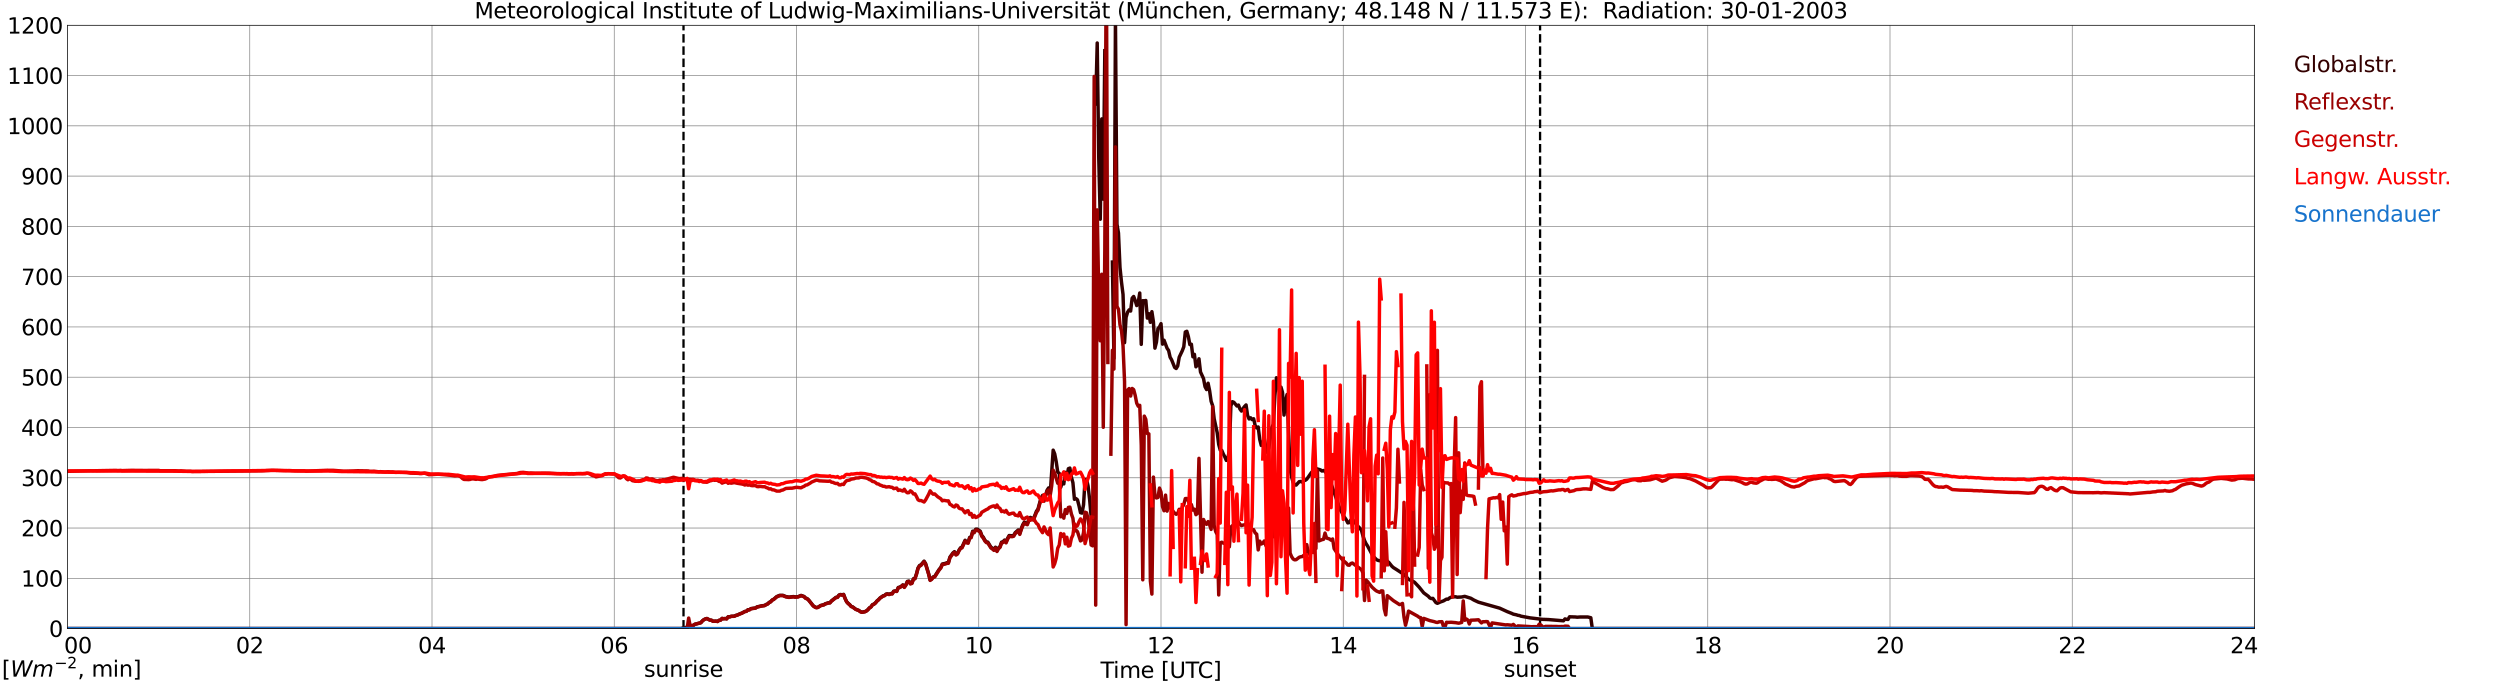 <?xml version="1.0" encoding="utf-8" standalone="no"?>
<!DOCTYPE svg PUBLIC "-//W3C//DTD SVG 1.1//EN"
  "http://www.w3.org/Graphics/SVG/1.1/DTD/svg11.dtd">
<svg xmlns:xlink="http://www.w3.org/1999/xlink" width="1085.4pt" height="296.64pt" viewBox="0 0 1085.4 296.64" xmlns="http://www.w3.org/2000/svg" version="1.1">
 <defs>
  <style type="text/css">*{stroke-linejoin: round; stroke-linecap: butt}</style>
 </defs>
 <g id="figure_1">
  <g id="patch_1">
   <path d="M 0 296.64 
L 1085.4 296.64 
L 1085.4 0 
L 0 0 
z
" style="fill: #ffffff"/>
  </g>
  <g id="axes_1">
   <g id="patch_2">
    <path d="M 29.306 272.909 
L 978.814 272.909 
L 978.814 10.976 
L 29.306 10.976 
z
" style="fill: #ffffff"/>
   </g>
   <g id="patch_3">
    <path d="M 978.814 272.909 
L 978.814 272.909 
L 978.814 10.976 
L 978.814 10.976 
z
" clip-path="url(#p6b20d9b5dc)" style="fill: #d3d3d3; opacity: 0.25; stroke: #d3d3d3; stroke-linejoin: miter"/>
   </g>
   <g id="matplotlib.axis_1">
    <g id="xtick_1">
     <g id="line2d_1">
      <path d="M 29.306 272.909 
L 29.306 10.976 
" clip-path="url(#p6b20d9b5dc)" style="fill: none; stroke: #808080; stroke-width: 0.3; stroke-linecap: square"/>
     </g>
     <g id="line2d_2"/>
     <g id="text_1">
      <!--    00 -->
      <g transform="translate(18.733 283.627) scale(0.095 -0.095)">
       <defs>
        <path id="DejaVuSans-20" transform="scale(0.016)"/>
        <path id="DejaVuSans-30" d="M 2034 4250 
Q 1547 4250 1301 3770 
Q 1056 3291 1056 2328 
Q 1056 1369 1301 889 
Q 1547 409 2034 409 
Q 2525 409 2770 889 
Q 3016 1369 3016 2328 
Q 3016 3291 2770 3770 
Q 2525 4250 2034 4250 
z
M 2034 4750 
Q 2819 4750 3233 4129 
Q 3647 3509 3647 2328 
Q 3647 1150 3233 529 
Q 2819 -91 2034 -91 
Q 1250 -91 836 529 
Q 422 1150 422 2328 
Q 422 3509 836 4129 
Q 1250 4750 2034 4750 
z
" transform="scale(0.016)"/>
       </defs>
       <use xlink:href="#DejaVuSans-20"/>
       <use xlink:href="#DejaVuSans-20" transform="translate(31.787 0)"/>
       <use xlink:href="#DejaVuSans-20" transform="translate(63.574 0)"/>
       <use xlink:href="#DejaVuSans-30" transform="translate(95.361 0)"/>
       <use xlink:href="#DejaVuSans-30" transform="translate(158.984 0)"/>
      </g>
     </g>
    </g>
    <g id="xtick_2">
     <g id="line2d_3">
      <path d="M 108.431 272.909 
L 108.431 10.976 
" clip-path="url(#p6b20d9b5dc)" style="fill: none; stroke: #808080; stroke-width: 0.3; stroke-linecap: square"/>
     </g>
     <g id="line2d_4"/>
     <g id="text_2">
      <!-- 02 -->
      <g transform="translate(102.387 283.627) scale(0.095 -0.095)">
       <defs>
        <path id="DejaVuSans-32" d="M 1228 531 
L 3431 531 
L 3431 0 
L 469 0 
L 469 531 
Q 828 903 1448 1529 
Q 2069 2156 2228 2338 
Q 2531 2678 2651 2914 
Q 2772 3150 2772 3378 
Q 2772 3750 2511 3984 
Q 2250 4219 1831 4219 
Q 1534 4219 1204 4116 
Q 875 4013 500 3803 
L 500 4441 
Q 881 4594 1212 4672 
Q 1544 4750 1819 4750 
Q 2544 4750 2975 4387 
Q 3406 4025 3406 3419 
Q 3406 3131 3298 2873 
Q 3191 2616 2906 2266 
Q 2828 2175 2409 1742 
Q 1991 1309 1228 531 
z
" transform="scale(0.016)"/>
       </defs>
       <use xlink:href="#DejaVuSans-30"/>
       <use xlink:href="#DejaVuSans-32" transform="translate(63.623 0)"/>
      </g>
     </g>
    </g>
    <g id="xtick_3">
     <g id="line2d_5">
      <path d="M 187.557 272.909 
L 187.557 10.976 
" clip-path="url(#p6b20d9b5dc)" style="fill: none; stroke: #808080; stroke-width: 0.3; stroke-linecap: square"/>
     </g>
     <g id="line2d_6"/>
     <g id="text_3">
      <!-- 04 -->
      <g transform="translate(181.513 283.627) scale(0.095 -0.095)">
       <defs>
        <path id="DejaVuSans-34" d="M 2419 4116 
L 825 1625 
L 2419 1625 
L 2419 4116 
z
M 2253 4666 
L 3047 4666 
L 3047 1625 
L 3713 1625 
L 3713 1100 
L 3047 1100 
L 3047 0 
L 2419 0 
L 2419 1100 
L 313 1100 
L 313 1709 
L 2253 4666 
z
" transform="scale(0.016)"/>
       </defs>
       <use xlink:href="#DejaVuSans-30"/>
       <use xlink:href="#DejaVuSans-34" transform="translate(63.623 0)"/>
      </g>
     </g>
    </g>
    <g id="xtick_4">
     <g id="line2d_7">
      <path d="M 266.683 272.909 
L 266.683 10.976 
" clip-path="url(#p6b20d9b5dc)" style="fill: none; stroke: #808080; stroke-width: 0.3; stroke-linecap: square"/>
     </g>
     <g id="line2d_8"/>
     <g id="text_4">
      <!-- 06 -->
      <g transform="translate(260.638 283.627) scale(0.095 -0.095)">
       <defs>
        <path id="DejaVuSans-36" d="M 2113 2584 
Q 1688 2584 1439 2293 
Q 1191 2003 1191 1497 
Q 1191 994 1439 701 
Q 1688 409 2113 409 
Q 2538 409 2786 701 
Q 3034 994 3034 1497 
Q 3034 2003 2786 2293 
Q 2538 2584 2113 2584 
z
M 3366 4563 
L 3366 3988 
Q 3128 4100 2886 4159 
Q 2644 4219 2406 4219 
Q 1781 4219 1451 3797 
Q 1122 3375 1075 2522 
Q 1259 2794 1537 2939 
Q 1816 3084 2150 3084 
Q 2853 3084 3261 2657 
Q 3669 2231 3669 1497 
Q 3669 778 3244 343 
Q 2819 -91 2113 -91 
Q 1303 -91 875 529 
Q 447 1150 447 2328 
Q 447 3434 972 4092 
Q 1497 4750 2381 4750 
Q 2619 4750 2861 4703 
Q 3103 4656 3366 4563 
z
" transform="scale(0.016)"/>
       </defs>
       <use xlink:href="#DejaVuSans-30"/>
       <use xlink:href="#DejaVuSans-36" transform="translate(63.623 0)"/>
      </g>
     </g>
    </g>
    <g id="xtick_5">
     <g id="line2d_9">
      <path d="M 345.808 272.909 
L 345.808 10.976 
" clip-path="url(#p6b20d9b5dc)" style="fill: none; stroke: #808080; stroke-width: 0.3; stroke-linecap: square"/>
     </g>
     <g id="line2d_10"/>
     <g id="text_5">
      <!-- 08 -->
      <g transform="translate(339.764 283.627) scale(0.095 -0.095)">
       <defs>
        <path id="DejaVuSans-38" d="M 2034 2216 
Q 1584 2216 1326 1975 
Q 1069 1734 1069 1313 
Q 1069 891 1326 650 
Q 1584 409 2034 409 
Q 2484 409 2743 651 
Q 3003 894 3003 1313 
Q 3003 1734 2745 1975 
Q 2488 2216 2034 2216 
z
M 1403 2484 
Q 997 2584 770 2862 
Q 544 3141 544 3541 
Q 544 4100 942 4425 
Q 1341 4750 2034 4750 
Q 2731 4750 3128 4425 
Q 3525 4100 3525 3541 
Q 3525 3141 3298 2862 
Q 3072 2584 2669 2484 
Q 3125 2378 3379 2068 
Q 3634 1759 3634 1313 
Q 3634 634 3220 271 
Q 2806 -91 2034 -91 
Q 1263 -91 848 271 
Q 434 634 434 1313 
Q 434 1759 690 2068 
Q 947 2378 1403 2484 
z
M 1172 3481 
Q 1172 3119 1398 2916 
Q 1625 2713 2034 2713 
Q 2441 2713 2670 2916 
Q 2900 3119 2900 3481 
Q 2900 3844 2670 4047 
Q 2441 4250 2034 4250 
Q 1625 4250 1398 4047 
Q 1172 3844 1172 3481 
z
" transform="scale(0.016)"/>
       </defs>
       <use xlink:href="#DejaVuSans-30"/>
       <use xlink:href="#DejaVuSans-38" transform="translate(63.623 0)"/>
      </g>
     </g>
    </g>
    <g id="xtick_6">
     <g id="line2d_11">
      <path d="M 424.934 272.909 
L 424.934 10.976 
" clip-path="url(#p6b20d9b5dc)" style="fill: none; stroke: #808080; stroke-width: 0.3; stroke-linecap: square"/>
     </g>
     <g id="line2d_12"/>
     <g id="text_6">
      <!-- 10 -->
      <g transform="translate(418.89 283.627) scale(0.095 -0.095)">
       <defs>
        <path id="DejaVuSans-31" d="M 794 531 
L 1825 531 
L 1825 4091 
L 703 3866 
L 703 4441 
L 1819 4666 
L 2450 4666 
L 2450 531 
L 3481 531 
L 3481 0 
L 794 0 
L 794 531 
z
" transform="scale(0.016)"/>
       </defs>
       <use xlink:href="#DejaVuSans-31"/>
       <use xlink:href="#DejaVuSans-30" transform="translate(63.623 0)"/>
      </g>
     </g>
    </g>
    <g id="xtick_7">
     <g id="line2d_13">
      <path d="M 504.06 272.909 
L 504.06 10.976 
" clip-path="url(#p6b20d9b5dc)" style="fill: none; stroke: #808080; stroke-width: 0.3; stroke-linecap: square"/>
     </g>
     <g id="line2d_14"/>
     <g id="text_7">
      <!-- 12 -->
      <g transform="translate(498.015 283.627) scale(0.095 -0.095)">
       <use xlink:href="#DejaVuSans-31"/>
       <use xlink:href="#DejaVuSans-32" transform="translate(63.623 0)"/>
      </g>
     </g>
    </g>
    <g id="xtick_8">
     <g id="line2d_15">
      <path d="M 583.185 272.909 
L 583.185 10.976 
" clip-path="url(#p6b20d9b5dc)" style="fill: none; stroke: #808080; stroke-width: 0.3; stroke-linecap: square"/>
     </g>
     <g id="line2d_16"/>
     <g id="text_8">
      <!-- 14 -->
      <g transform="translate(577.141 283.627) scale(0.095 -0.095)">
       <use xlink:href="#DejaVuSans-31"/>
       <use xlink:href="#DejaVuSans-34" transform="translate(63.623 0)"/>
      </g>
     </g>
    </g>
    <g id="xtick_9">
     <g id="line2d_17">
      <path d="M 662.311 272.909 
L 662.311 10.976 
" clip-path="url(#p6b20d9b5dc)" style="fill: none; stroke: #808080; stroke-width: 0.3; stroke-linecap: square"/>
     </g>
     <g id="line2d_18"/>
     <g id="text_9">
      <!-- 16 -->
      <g transform="translate(656.267 283.627) scale(0.095 -0.095)">
       <use xlink:href="#DejaVuSans-31"/>
       <use xlink:href="#DejaVuSans-36" transform="translate(63.623 0)"/>
      </g>
     </g>
    </g>
    <g id="xtick_10">
     <g id="line2d_19">
      <path d="M 741.437 272.909 
L 741.437 10.976 
" clip-path="url(#p6b20d9b5dc)" style="fill: none; stroke: #808080; stroke-width: 0.3; stroke-linecap: square"/>
     </g>
     <g id="line2d_20"/>
     <g id="text_10">
      <!-- 18 -->
      <g transform="translate(735.392 283.627) scale(0.095 -0.095)">
       <use xlink:href="#DejaVuSans-31"/>
       <use xlink:href="#DejaVuSans-38" transform="translate(63.623 0)"/>
      </g>
     </g>
    </g>
    <g id="xtick_11">
     <g id="line2d_21">
      <path d="M 820.562 272.909 
L 820.562 10.976 
" clip-path="url(#p6b20d9b5dc)" style="fill: none; stroke: #808080; stroke-width: 0.3; stroke-linecap: square"/>
     </g>
     <g id="line2d_22"/>
     <g id="text_11">
      <!-- 20 -->
      <g transform="translate(814.518 283.627) scale(0.095 -0.095)">
       <use xlink:href="#DejaVuSans-32"/>
       <use xlink:href="#DejaVuSans-30" transform="translate(63.623 0)"/>
      </g>
     </g>
    </g>
    <g id="xtick_12">
     <g id="line2d_23">
      <path d="M 899.688 272.909 
L 899.688 10.976 
" clip-path="url(#p6b20d9b5dc)" style="fill: none; stroke: #808080; stroke-width: 0.3; stroke-linecap: square"/>
     </g>
     <g id="line2d_24"/>
     <g id="text_12">
      <!-- 22 -->
      <g transform="translate(893.644 283.627) scale(0.095 -0.095)">
       <use xlink:href="#DejaVuSans-32"/>
       <use xlink:href="#DejaVuSans-32" transform="translate(63.623 0)"/>
      </g>
     </g>
    </g>
    <g id="xtick_13">
     <g id="line2d_25">
      <path d="M 978.814 272.909 
L 978.814 10.976 
" clip-path="url(#p6b20d9b5dc)" style="fill: none; stroke: #808080; stroke-width: 0.3; stroke-linecap: square"/>
     </g>
     <g id="line2d_26"/>
     <g id="text_13">
      <!-- 24    -->
      <g transform="translate(968.241 283.627) scale(0.095 -0.095)">
       <use xlink:href="#DejaVuSans-32"/>
       <use xlink:href="#DejaVuSans-34" transform="translate(63.623 0)"/>
       <use xlink:href="#DejaVuSans-20" transform="translate(127.246 0)"/>
       <use xlink:href="#DejaVuSans-20" transform="translate(159.033 0)"/>
       <use xlink:href="#DejaVuSans-20" transform="translate(190.82 0)"/>
      </g>
     </g>
    </g>
    <g id="text_14">
     <!-- Time [UTC] -->
     <g transform="translate(477.806 294.322) scale(0.095 -0.095)">
      <defs>
       <path id="DejaVuSans-54" d="M -19 4666 
L 3928 4666 
L 3928 4134 
L 2272 4134 
L 2272 0 
L 1638 0 
L 1638 4134 
L -19 4134 
L -19 4666 
z
" transform="scale(0.016)"/>
       <path id="DejaVuSans-69" d="M 603 3500 
L 1178 3500 
L 1178 0 
L 603 0 
L 603 3500 
z
M 603 4863 
L 1178 4863 
L 1178 4134 
L 603 4134 
L 603 4863 
z
" transform="scale(0.016)"/>
       <path id="DejaVuSans-6d" d="M 3328 2828 
Q 3544 3216 3844 3400 
Q 4144 3584 4550 3584 
Q 5097 3584 5394 3201 
Q 5691 2819 5691 2113 
L 5691 0 
L 5113 0 
L 5113 2094 
Q 5113 2597 4934 2840 
Q 4756 3084 4391 3084 
Q 3944 3084 3684 2787 
Q 3425 2491 3425 1978 
L 3425 0 
L 2847 0 
L 2847 2094 
Q 2847 2600 2669 2842 
Q 2491 3084 2119 3084 
Q 1678 3084 1418 2786 
Q 1159 2488 1159 1978 
L 1159 0 
L 581 0 
L 581 3500 
L 1159 3500 
L 1159 2956 
Q 1356 3278 1631 3431 
Q 1906 3584 2284 3584 
Q 2666 3584 2933 3390 
Q 3200 3197 3328 2828 
z
" transform="scale(0.016)"/>
       <path id="DejaVuSans-65" d="M 3597 1894 
L 3597 1613 
L 953 1613 
Q 991 1019 1311 708 
Q 1631 397 2203 397 
Q 2534 397 2845 478 
Q 3156 559 3463 722 
L 3463 178 
Q 3153 47 2828 -22 
Q 2503 -91 2169 -91 
Q 1331 -91 842 396 
Q 353 884 353 1716 
Q 353 2575 817 3079 
Q 1281 3584 2069 3584 
Q 2775 3584 3186 3129 
Q 3597 2675 3597 1894 
z
M 3022 2063 
Q 3016 2534 2758 2815 
Q 2500 3097 2075 3097 
Q 1594 3097 1305 2825 
Q 1016 2553 972 2059 
L 3022 2063 
z
" transform="scale(0.016)"/>
       <path id="DejaVuSans-5b" d="M 550 4863 
L 1875 4863 
L 1875 4416 
L 1125 4416 
L 1125 -397 
L 1875 -397 
L 1875 -844 
L 550 -844 
L 550 4863 
z
" transform="scale(0.016)"/>
       <path id="DejaVuSans-55" d="M 556 4666 
L 1191 4666 
L 1191 1831 
Q 1191 1081 1462 751 
Q 1734 422 2344 422 
Q 2950 422 3222 751 
Q 3494 1081 3494 1831 
L 3494 4666 
L 4128 4666 
L 4128 1753 
Q 4128 841 3676 375 
Q 3225 -91 2344 -91 
Q 1459 -91 1007 375 
Q 556 841 556 1753 
L 556 4666 
z
" transform="scale(0.016)"/>
       <path id="DejaVuSans-43" d="M 4122 4306 
L 4122 3641 
Q 3803 3938 3442 4084 
Q 3081 4231 2675 4231 
Q 1875 4231 1450 3742 
Q 1025 3253 1025 2328 
Q 1025 1406 1450 917 
Q 1875 428 2675 428 
Q 3081 428 3442 575 
Q 3803 722 4122 1019 
L 4122 359 
Q 3791 134 3420 21 
Q 3050 -91 2638 -91 
Q 1578 -91 968 557 
Q 359 1206 359 2328 
Q 359 3453 968 4101 
Q 1578 4750 2638 4750 
Q 3056 4750 3426 4639 
Q 3797 4528 4122 4306 
z
" transform="scale(0.016)"/>
       <path id="DejaVuSans-5d" d="M 1947 4863 
L 1947 -844 
L 622 -844 
L 622 -397 
L 1369 -397 
L 1369 4416 
L 622 4416 
L 622 4863 
L 1947 4863 
z
" transform="scale(0.016)"/>
      </defs>
      <use xlink:href="#DejaVuSans-54"/>
      <use xlink:href="#DejaVuSans-69" transform="translate(57.959 0)"/>
      <use xlink:href="#DejaVuSans-6d" transform="translate(85.742 0)"/>
      <use xlink:href="#DejaVuSans-65" transform="translate(183.154 0)"/>
      <use xlink:href="#DejaVuSans-20" transform="translate(244.678 0)"/>
      <use xlink:href="#DejaVuSans-5b" transform="translate(276.465 0)"/>
      <use xlink:href="#DejaVuSans-55" transform="translate(315.479 0)"/>
      <use xlink:href="#DejaVuSans-54" transform="translate(388.672 0)"/>
      <use xlink:href="#DejaVuSans-43" transform="translate(443.881 0)"/>
      <use xlink:href="#DejaVuSans-5d" transform="translate(513.705 0)"/>
     </g>
    </g>
   </g>
   <g id="matplotlib.axis_2">
    <g id="ytick_1">
     <g id="line2d_27">
      <path d="M 29.306 272.909 
L 978.814 272.909 
" clip-path="url(#p6b20d9b5dc)" style="fill: none; stroke: #808080; stroke-width: 0.3; stroke-linecap: square"/>
     </g>
     <g id="line2d_28"/>
     <g id="text_15">
      <!-- 0 -->
      <g transform="translate(21.261 276.518) scale(0.095 -0.095)">
       <use xlink:href="#DejaVuSans-30"/>
      </g>
     </g>
    </g>
    <g id="ytick_2">
     <g id="line2d_29">
      <path d="M 29.306 251.081 
L 978.814 251.081 
" clip-path="url(#p6b20d9b5dc)" style="fill: none; stroke: #808080; stroke-width: 0.3; stroke-linecap: square"/>
     </g>
     <g id="line2d_30"/>
     <g id="text_16">
      <!-- 100 -->
      <g transform="translate(9.173 254.69) scale(0.095 -0.095)">
       <use xlink:href="#DejaVuSans-31"/>
       <use xlink:href="#DejaVuSans-30" transform="translate(63.623 0)"/>
       <use xlink:href="#DejaVuSans-30" transform="translate(127.246 0)"/>
      </g>
     </g>
    </g>
    <g id="ytick_3">
     <g id="line2d_31">
      <path d="M 29.306 229.253 
L 978.814 229.253 
" clip-path="url(#p6b20d9b5dc)" style="fill: none; stroke: #808080; stroke-width: 0.3; stroke-linecap: square"/>
     </g>
     <g id="line2d_32"/>
     <g id="text_17">
      <!-- 200 -->
      <g transform="translate(9.173 232.863) scale(0.095 -0.095)">
       <use xlink:href="#DejaVuSans-32"/>
       <use xlink:href="#DejaVuSans-30" transform="translate(63.623 0)"/>
       <use xlink:href="#DejaVuSans-30" transform="translate(127.246 0)"/>
      </g>
     </g>
    </g>
    <g id="ytick_4">
     <g id="line2d_33">
      <path d="M 29.306 207.426 
L 978.814 207.426 
" clip-path="url(#p6b20d9b5dc)" style="fill: none; stroke: #808080; stroke-width: 0.3; stroke-linecap: square"/>
     </g>
     <g id="line2d_34"/>
     <g id="text_18">
      <!-- 300 -->
      <g transform="translate(9.173 211.035) scale(0.095 -0.095)">
       <defs>
        <path id="DejaVuSans-33" d="M 2597 2516 
Q 3050 2419 3304 2112 
Q 3559 1806 3559 1356 
Q 3559 666 3084 287 
Q 2609 -91 1734 -91 
Q 1441 -91 1130 -33 
Q 819 25 488 141 
L 488 750 
Q 750 597 1062 519 
Q 1375 441 1716 441 
Q 2309 441 2620 675 
Q 2931 909 2931 1356 
Q 2931 1769 2642 2001 
Q 2353 2234 1838 2234 
L 1294 2234 
L 1294 2753 
L 1863 2753 
Q 2328 2753 2575 2939 
Q 2822 3125 2822 3475 
Q 2822 3834 2567 4026 
Q 2313 4219 1838 4219 
Q 1578 4219 1281 4162 
Q 984 4106 628 3988 
L 628 4550 
Q 988 4650 1302 4700 
Q 1616 4750 1894 4750 
Q 2613 4750 3031 4423 
Q 3450 4097 3450 3541 
Q 3450 3153 3228 2886 
Q 3006 2619 2597 2516 
z
" transform="scale(0.016)"/>
       </defs>
       <use xlink:href="#DejaVuSans-33"/>
       <use xlink:href="#DejaVuSans-30" transform="translate(63.623 0)"/>
       <use xlink:href="#DejaVuSans-30" transform="translate(127.246 0)"/>
      </g>
     </g>
    </g>
    <g id="ytick_5">
     <g id="line2d_35">
      <path d="M 29.306 185.598 
L 978.814 185.598 
" clip-path="url(#p6b20d9b5dc)" style="fill: none; stroke: #808080; stroke-width: 0.3; stroke-linecap: square"/>
     </g>
     <g id="line2d_36"/>
     <g id="text_19">
      <!-- 400 -->
      <g transform="translate(9.173 189.207) scale(0.095 -0.095)">
       <use xlink:href="#DejaVuSans-34"/>
       <use xlink:href="#DejaVuSans-30" transform="translate(63.623 0)"/>
       <use xlink:href="#DejaVuSans-30" transform="translate(127.246 0)"/>
      </g>
     </g>
    </g>
    <g id="ytick_6">
     <g id="line2d_37">
      <path d="M 29.306 163.77 
L 978.814 163.77 
" clip-path="url(#p6b20d9b5dc)" style="fill: none; stroke: #808080; stroke-width: 0.3; stroke-linecap: square"/>
     </g>
     <g id="line2d_38"/>
     <g id="text_20">
      <!-- 500 -->
      <g transform="translate(9.173 167.379) scale(0.095 -0.095)">
       <defs>
        <path id="DejaVuSans-35" d="M 691 4666 
L 3169 4666 
L 3169 4134 
L 1269 4134 
L 1269 2991 
Q 1406 3038 1543 3061 
Q 1681 3084 1819 3084 
Q 2600 3084 3056 2656 
Q 3513 2228 3513 1497 
Q 3513 744 3044 326 
Q 2575 -91 1722 -91 
Q 1428 -91 1123 -41 
Q 819 9 494 109 
L 494 744 
Q 775 591 1075 516 
Q 1375 441 1709 441 
Q 2250 441 2565 725 
Q 2881 1009 2881 1497 
Q 2881 1984 2565 2268 
Q 2250 2553 1709 2553 
Q 1456 2553 1204 2497 
Q 953 2441 691 2322 
L 691 4666 
z
" transform="scale(0.016)"/>
       </defs>
       <use xlink:href="#DejaVuSans-35"/>
       <use xlink:href="#DejaVuSans-30" transform="translate(63.623 0)"/>
       <use xlink:href="#DejaVuSans-30" transform="translate(127.246 0)"/>
      </g>
     </g>
    </g>
    <g id="ytick_7">
     <g id="line2d_39">
      <path d="M 29.306 141.942 
L 978.814 141.942 
" clip-path="url(#p6b20d9b5dc)" style="fill: none; stroke: #808080; stroke-width: 0.3; stroke-linecap: square"/>
     </g>
     <g id="line2d_40"/>
     <g id="text_21">
      <!-- 600 -->
      <g transform="translate(9.173 145.551) scale(0.095 -0.095)">
       <use xlink:href="#DejaVuSans-36"/>
       <use xlink:href="#DejaVuSans-30" transform="translate(63.623 0)"/>
       <use xlink:href="#DejaVuSans-30" transform="translate(127.246 0)"/>
      </g>
     </g>
    </g>
    <g id="ytick_8">
     <g id="line2d_41">
      <path d="M 29.306 120.114 
L 978.814 120.114 
" clip-path="url(#p6b20d9b5dc)" style="fill: none; stroke: #808080; stroke-width: 0.3; stroke-linecap: square"/>
     </g>
     <g id="line2d_42"/>
     <g id="text_22">
      <!-- 700 -->
      <g transform="translate(9.173 123.724) scale(0.095 -0.095)">
       <defs>
        <path id="DejaVuSans-37" d="M 525 4666 
L 3525 4666 
L 3525 4397 
L 1831 0 
L 1172 0 
L 2766 4134 
L 525 4134 
L 525 4666 
z
" transform="scale(0.016)"/>
       </defs>
       <use xlink:href="#DejaVuSans-37"/>
       <use xlink:href="#DejaVuSans-30" transform="translate(63.623 0)"/>
       <use xlink:href="#DejaVuSans-30" transform="translate(127.246 0)"/>
      </g>
     </g>
    </g>
    <g id="ytick_9">
     <g id="line2d_43">
      <path d="M 29.306 98.287 
L 978.814 98.287 
" clip-path="url(#p6b20d9b5dc)" style="fill: none; stroke: #808080; stroke-width: 0.3; stroke-linecap: square"/>
     </g>
     <g id="line2d_44"/>
     <g id="text_23">
      <!-- 800 -->
      <g transform="translate(9.173 101.896) scale(0.095 -0.095)">
       <use xlink:href="#DejaVuSans-38"/>
       <use xlink:href="#DejaVuSans-30" transform="translate(63.623 0)"/>
       <use xlink:href="#DejaVuSans-30" transform="translate(127.246 0)"/>
      </g>
     </g>
    </g>
    <g id="ytick_10">
     <g id="line2d_45">
      <path d="M 29.306 76.459 
L 978.814 76.459 
" clip-path="url(#p6b20d9b5dc)" style="fill: none; stroke: #808080; stroke-width: 0.3; stroke-linecap: square"/>
     </g>
     <g id="line2d_46"/>
     <g id="text_24">
      <!-- 900 -->
      <g transform="translate(9.173 80.068) scale(0.095 -0.095)">
       <defs>
        <path id="DejaVuSans-39" d="M 703 97 
L 703 672 
Q 941 559 1184 500 
Q 1428 441 1663 441 
Q 2288 441 2617 861 
Q 2947 1281 2994 2138 
Q 2813 1869 2534 1725 
Q 2256 1581 1919 1581 
Q 1219 1581 811 2004 
Q 403 2428 403 3163 
Q 403 3881 828 4315 
Q 1253 4750 1959 4750 
Q 2769 4750 3195 4129 
Q 3622 3509 3622 2328 
Q 3622 1225 3098 567 
Q 2575 -91 1691 -91 
Q 1453 -91 1209 -44 
Q 966 3 703 97 
z
M 1959 2075 
Q 2384 2075 2632 2365 
Q 2881 2656 2881 3163 
Q 2881 3666 2632 3958 
Q 2384 4250 1959 4250 
Q 1534 4250 1286 3958 
Q 1038 3666 1038 3163 
Q 1038 2656 1286 2365 
Q 1534 2075 1959 2075 
z
" transform="scale(0.016)"/>
       </defs>
       <use xlink:href="#DejaVuSans-39"/>
       <use xlink:href="#DejaVuSans-30" transform="translate(63.623 0)"/>
       <use xlink:href="#DejaVuSans-30" transform="translate(127.246 0)"/>
      </g>
     </g>
    </g>
    <g id="ytick_11">
     <g id="line2d_47">
      <path d="M 29.306 54.631 
L 978.814 54.631 
" clip-path="url(#p6b20d9b5dc)" style="fill: none; stroke: #808080; stroke-width: 0.3; stroke-linecap: square"/>
     </g>
     <g id="line2d_48"/>
     <g id="text_25">
      <!-- 1000 -->
      <g transform="translate(3.128 58.24) scale(0.095 -0.095)">
       <use xlink:href="#DejaVuSans-31"/>
       <use xlink:href="#DejaVuSans-30" transform="translate(63.623 0)"/>
       <use xlink:href="#DejaVuSans-30" transform="translate(127.246 0)"/>
       <use xlink:href="#DejaVuSans-30" transform="translate(190.869 0)"/>
      </g>
     </g>
    </g>
    <g id="ytick_12">
     <g id="line2d_49">
      <path d="M 29.306 32.803 
L 978.814 32.803 
" clip-path="url(#p6b20d9b5dc)" style="fill: none; stroke: #808080; stroke-width: 0.3; stroke-linecap: square"/>
     </g>
     <g id="line2d_50"/>
     <g id="text_26">
      <!-- 1100 -->
      <g transform="translate(3.128 36.413) scale(0.095 -0.095)">
       <use xlink:href="#DejaVuSans-31"/>
       <use xlink:href="#DejaVuSans-31" transform="translate(63.623 0)"/>
       <use xlink:href="#DejaVuSans-30" transform="translate(127.246 0)"/>
       <use xlink:href="#DejaVuSans-30" transform="translate(190.869 0)"/>
      </g>
     </g>
    </g>
    <g id="ytick_13">
     <g id="line2d_51">
      <path d="M 29.306 10.976 
L 978.814 10.976 
" clip-path="url(#p6b20d9b5dc)" style="fill: none; stroke: #808080; stroke-width: 0.3; stroke-linecap: square"/>
     </g>
     <g id="line2d_52"/>
     <g id="text_27">
      <!-- 1200 -->
      <g transform="translate(3.128 14.585) scale(0.095 -0.095)">
       <use xlink:href="#DejaVuSans-31"/>
       <use xlink:href="#DejaVuSans-32" transform="translate(63.623 0)"/>
       <use xlink:href="#DejaVuSans-30" transform="translate(127.246 0)"/>
       <use xlink:href="#DejaVuSans-30" transform="translate(190.869 0)"/>
      </g>
     </g>
    </g>
   </g>
   <g id="line2d_53">
    <path d="M 296.751 272.909 
L 296.751 10.976 
" clip-path="url(#p6b20d9b5dc)" style="fill: none; stroke-dasharray: 3.7,1.6; stroke-dashoffset: 0; stroke: #000000"/>
   </g>
   <g id="line2d_54">
    <path d="M 668.641 272.909 
L 668.641 10.976 
" clip-path="url(#p6b20d9b5dc)" style="fill: none; stroke-dasharray: 3.7,1.6; stroke-dashoffset: 0; stroke: #000000"/>
   </g>
   <g id="line2d_55">
    <path d="M 29.306 272.909 
L 295.696 272.909 
L 296.355 272.688 
L 297.674 272.461 
L 299.652 271.82 
L 300.311 271.59 
L 300.971 271.545 
L 301.63 271.043 
L 304.267 270.355 
L 304.927 269.578 
L 305.586 269.028 
L 306.246 268.707 
L 306.905 268.526 
L 308.224 269.211 
L 308.883 269.257 
L 309.543 269.715 
L 310.861 269.67 
L 311.521 269.807 
L 312.18 269.303 
L 312.839 269.211 
L 313.499 268.48 
L 314.158 268.617 
L 314.818 268.526 
L 315.477 268.661 
L 316.136 267.792 
L 316.796 267.792 
L 317.455 267.563 
L 318.774 267.517 
L 319.433 267.199 
L 320.093 267.015 
L 321.411 266.419 
L 322.071 266.19 
L 323.39 265.459 
L 324.049 265.367 
L 324.708 264.728 
L 325.368 264.728 
L 326.027 264.224 
L 328.005 263.949 
L 328.665 263.492 
L 330.643 263.034 
L 331.961 262.851 
L 332.621 262.438 
L 333.28 262.165 
L 333.94 261.523 
L 334.599 261.203 
L 335.258 260.471 
L 335.918 260.15 
L 337.236 259.007 
L 338.555 258.457 
L 339.874 258.457 
L 341.193 259.007 
L 342.512 259.236 
L 344.49 259.007 
L 345.149 259.144 
L 346.468 259.053 
L 347.787 258.502 
L 349.105 258.961 
L 349.765 259.646 
L 350.424 259.875 
L 351.083 260.471 
L 353.062 262.988 
L 353.721 263.446 
L 354.38 263.765 
L 355.04 263.673 
L 356.359 262.851 
L 357.677 262.53 
L 358.337 262.119 
L 359.655 261.707 
L 360.315 261.661 
L 360.974 260.884 
L 362.952 259.328 
L 363.612 259.236 
L 364.271 258.321 
L 364.93 258.092 
L 365.59 258.275 
L 366.249 258.046 
L 366.909 259.784 
L 367.568 261.203 
L 368.227 261.936 
L 368.887 262.484 
L 369.546 263.263 
L 370.206 263.492 
L 371.524 264.499 
L 372.843 265.001 
L 373.502 265.505 
L 374.162 265.78 
L 375.481 265.551 
L 376.14 265.23 
L 376.799 264.682 
L 377.459 263.903 
L 378.118 263.492 
L 378.777 262.53 
L 379.437 262.255 
L 380.096 261.707 
L 380.756 260.884 
L 381.415 260.334 
L 382.074 259.603 
L 383.393 258.686 
L 384.053 258.502 
L 384.712 257.909 
L 385.371 257.817 
L 386.031 258 
L 386.69 257.725 
L 387.349 257.725 
L 388.009 256.673 
L 388.668 256.536 
L 389.328 256.627 
L 389.987 255.071 
L 390.646 254.888 
L 391.306 254.521 
L 391.965 253.927 
L 392.624 254.842 
L 393.284 253.882 
L 393.943 252.417 
L 394.603 252.279 
L 395.262 253.331 
L 395.921 253.104 
L 396.581 251.273 
L 397.24 251.09 
L 397.899 249.123 
L 398.559 246.606 
L 399.218 245.508 
L 399.878 245.188 
L 401.196 243.631 
L 401.856 244.683 
L 403.175 249.077 
L 403.834 251.777 
L 404.493 251.319 
L 405.153 250.45 
L 405.812 250.267 
L 407.131 248.16 
L 407.79 247.154 
L 408.45 246.377 
L 409.109 244.867 
L 410.428 244.592 
L 411.087 244.317 
L 411.746 244.271 
L 412.406 241.892 
L 413.725 240.062 
L 414.384 239.512 
L 415.043 240.656 
L 415.703 240.246 
L 416.362 238.827 
L 417.022 237.818 
L 417.681 237.5 
L 419 234.571 
L 419.659 235.302 
L 420.318 235.485 
L 420.978 233.335 
L 421.637 233.06 
L 422.297 230.635 
L 422.956 230.864 
L 423.615 229.766 
L 424.275 229.72 
L 425.593 230.635 
L 426.253 232.466 
L 426.912 233.243 
L 427.572 234.479 
L 428.231 235.212 
L 428.89 235.393 
L 430.209 237.546 
L 430.869 238.002 
L 431.528 238.598 
L 432.187 237.591 
L 432.847 239.102 
L 433.506 237.864 
L 434.165 237.316 
L 434.825 235.393 
L 435.484 235.166 
L 436.144 234.479 
L 436.803 235.302 
L 437.462 233.702 
L 438.122 232.512 
L 439.44 232.604 
L 440.1 232.42 
L 440.759 231.277 
L 442.078 230.087 
L 442.737 231.595 
L 443.397 229.491 
L 444.056 227.797 
L 444.716 226.699 
L 445.375 227.112 
L 446.034 227.341 
L 446.694 225.464 
L 447.353 224.641 
L 448.672 225.326 
L 449.991 221.941 
L 450.65 221.026 
L 451.969 216.174 
L 452.628 215.076 
L 453.287 217.045 
L 454.606 212.834 
L 455.266 211.828 
L 455.925 214.893 
L 457.244 195.444 
L 457.903 197.046 
L 458.563 200.434 
L 459.222 204.963 
L 459.881 205.513 
L 460.541 211.553 
L 461.2 209.403 
L 461.859 210.089 
L 462.519 205.101 
L 463.178 207.251 
L 463.838 203.499 
L 464.497 203.224 
L 465.156 207.113 
L 465.816 209.584 
L 466.475 216.77 
L 467.134 216.449 
L 467.794 216.999 
L 468.453 219.562 
L 469.113 222.581 
L 469.772 222.764 
L 470.431 219.149 
L 471.091 208.214 
L 471.75 208.122 
L 472.409 211.095 
L 473.069 216.816 
L 473.728 224.274 
L 474.388 224.595 
M 475.706 45.215 
L 476.366 18.672 
L 477.025 68.324 
L 477.685 95.185 
L 478.344 51.621 
L 479.003 86.489 
L 479.663 22.014 
M 482.96 113.763 
L 483.619 155.589 
L 484.278 7.691 
L 484.938 97.381 
L 485.597 101.179 
L 486.256 116.142 
L 486.916 122.548 
L 487.575 127.857 
L 488.235 148.77 
L 488.894 137.786 
L 489.553 135.545 
L 490.213 134.538 
L 490.872 135.042 
L 491.532 129.459 
L 492.191 128.726 
L 492.85 130.465 
L 493.51 132.661 
L 494.169 131.288 
L 494.828 127.217 
L 495.488 149.501 
L 496.147 130.557 
L 496.807 130.603 
L 497.466 130.465 
L 498.125 138.107 
L 498.785 136.186 
L 499.444 139.938 
L 500.103 135.315 
L 500.763 139.709 
L 501.422 151.149 
L 502.082 148.541 
L 502.741 142.639 
L 503.4 141.951 
L 504.06 140.532 
L 504.719 149.41 
L 505.379 147.718 
L 506.697 151.195 
L 507.357 152.155 
L 508.016 155.085 
L 508.675 156.229 
L 509.994 159.522 
L 510.654 159.981 
L 511.313 158.883 
L 511.972 155.085 
L 513.291 152.293 
L 513.95 150.553 
L 514.61 144.147 
L 515.269 143.828 
L 515.929 146.116 
L 516.588 149.593 
L 517.247 149.455 
L 517.907 154.901 
L 518.566 153.849 
L 519.226 159.249 
L 519.885 158.424 
L 520.544 155.77 
L 521.204 161.491 
L 522.522 164.375 
L 523.182 167.898 
L 523.841 169.133 
L 524.501 166.387 
L 525.16 169.591 
L 525.819 174.212 
L 526.479 176.135 
L 527.138 181.808 
L 528.457 187.848 
L 529.116 192.973 
L 529.776 195.401 
L 530.435 195.536 
L 531.094 197.092 
L 531.754 198.328 
L 532.413 199.884 
L 533.073 199.107 
L 533.732 195.582 
L 534.391 176.225 
L 535.051 174.396 
L 535.71 174.671 
L 537.029 176.271 
L 537.688 175.86 
L 538.348 177.598 
L 539.007 178.469 
L 539.666 177.371 
L 540.326 176.5 
L 540.985 175.815 
L 541.644 180.344 
L 542.304 181.9 
L 542.963 181.396 
L 543.623 182.175 
L 544.282 181.808 
L 544.941 184.738 
L 545.601 185.79 
L 546.26 185.377 
L 546.919 190.777 
L 547.579 193.386 
L 548.238 192.609 
L 548.898 190.275 
L 549.557 194.255 
L 550.216 196.407 
L 550.876 194.484 
L 552.195 185.561 
L 552.854 184.188 
L 553.513 171.741 
L 554.173 164.008 
L 555.491 170.048 
L 556.151 168.081 
L 556.81 170.369 
L 557.47 180.206 
L 558.129 174.304 
L 558.788 171.283 
L 560.107 203.636 
L 560.766 207.113 
L 561.426 209.449 
L 562.085 210.501 
L 562.745 210.593 
L 564.063 209.128 
L 564.723 209.036 
L 565.382 209.311 
L 566.042 208.624 
L 566.701 208.532 
L 567.36 208.03 
L 569.338 205.193 
L 569.998 204.505 
L 570.657 203.636 
L 571.317 203.407 
L 573.295 204.003 
L 573.954 204.505 
L 574.613 204.278 
L 575.273 204.734 
L 575.932 205.513 
L 576.592 206.703 
L 577.251 208.168 
L 581.867 221.299 
L 582.526 222.354 
L 583.185 223.77 
L 584.504 225.693 
L 585.164 227.02 
L 585.823 226.883 
L 586.482 225.693 
L 587.142 225.418 
L 589.779 228.714 
L 590.439 229.354 
L 591.098 230.268 
L 591.757 232.693 
L 592.417 234.662 
L 593.076 236.035 
L 593.736 237.041 
L 595.054 239.512 
L 595.714 240.748 
L 596.373 241.708 
L 597.692 243.035 
L 598.351 243.31 
L 599.011 243.448 
L 601.648 243.356 
L 602.307 243.631 
L 602.967 244.181 
L 604.286 245.827 
L 604.945 246.423 
L 606.264 247.246 
L 609.561 249.396 
L 611.539 251.502 
L 612.858 252.142 
L 613.517 252.417 
L 614.176 252.829 
L 616.154 254.934 
L 618.133 257.405 
L 620.111 258.869 
L 620.77 259.603 
L 621.429 259.875 
L 622.089 259.784 
L 623.408 261.615 
L 624.067 261.936 
L 625.386 261.34 
L 626.705 260.884 
L 628.023 260.105 
L 628.683 260.15 
L 629.342 259.603 
L 630.001 259.282 
L 630.661 259.098 
L 631.98 259.098 
L 632.639 259.282 
L 634.617 259.19 
L 635.936 258.915 
L 638.573 259.738 
L 639.892 260.517 
L 641.87 261.432 
L 651.102 264.04 
L 654.399 265.551 
L 656.377 266.328 
L 657.036 266.649 
L 658.355 266.924 
L 659.014 267.153 
L 659.674 267.244 
L 660.333 267.517 
L 664.289 268.251 
L 669.564 268.89 
L 672.202 268.982 
L 678.796 269.532 
L 679.455 268.707 
L 680.114 268.89 
L 680.774 268.936 
L 681.433 267.784 
L 684.071 267.875 
L 684.73 267.967 
L 686.049 267.875 
L 687.368 267.875 
L 689.346 267.875 
L 690.664 268.196 
L 691.324 272.909 
L 978.154 272.909 
L 978.154 272.909 
" clip-path="url(#p6b20d9b5dc)" style="fill: none; stroke: #330000; stroke-width: 1.5; stroke-linecap: square"/>
   </g>
   <g id="line2d_56">
    <path d="M 29.306 272.909 
L 298.333 272.909 
L 298.992 268.342 
L 299.652 271.831 
L 300.311 271.603 
L 300.971 271.558 
L 301.63 271.06 
L 304.267 270.381 
L 304.927 269.611 
L 305.586 269.067 
L 306.246 268.751 
L 306.905 268.569 
L 308.224 269.248 
L 308.883 269.294 
L 309.543 269.746 
L 310.861 269.702 
L 311.521 269.838 
L 312.18 269.338 
L 312.839 269.248 
L 313.499 268.524 
L 314.158 268.659 
L 314.818 268.569 
L 315.477 268.705 
L 316.136 267.845 
L 316.796 267.845 
L 317.455 267.618 
L 318.774 267.572 
L 319.433 267.255 
L 320.093 267.074 
L 321.411 266.485 
L 322.071 266.258 
L 323.39 265.533 
L 324.049 265.444 
L 324.708 264.809 
L 325.368 264.809 
L 326.027 264.311 
L 328.005 264.038 
L 328.665 263.586 
L 330.643 263.132 
L 331.961 262.951 
L 332.621 262.543 
L 333.28 262.272 
L 333.94 261.637 
L 334.599 261.32 
L 335.258 260.596 
L 335.918 260.279 
L 337.236 259.146 
L 338.555 258.603 
L 339.874 258.603 
L 341.193 259.146 
L 342.512 259.371 
L 344.49 259.146 
L 345.149 259.282 
L 346.468 259.19 
L 347.787 258.647 
L 349.105 259.101 
L 349.765 259.779 
L 350.424 260.006 
L 351.083 260.596 
L 353.062 263.086 
L 353.721 263.54 
L 354.38 263.857 
L 355.04 263.767 
L 356.359 262.951 
L 357.677 262.634 
L 358.337 262.226 
L 359.655 261.818 
L 360.315 261.772 
L 360.974 261.004 
L 362.952 259.463 
L 363.612 259.371 
L 364.271 258.465 
L 364.93 258.241 
L 365.59 258.422 
L 366.249 258.195 
L 366.909 259.917 
L 367.568 261.32 
L 368.227 262.045 
L 368.887 262.589 
L 369.546 263.359 
L 370.206 263.586 
L 371.524 264.582 
L 372.843 265.081 
L 373.502 265.579 
L 374.162 265.85 
L 375.481 265.625 
L 376.14 265.306 
L 376.799 264.763 
L 377.459 263.992 
L 378.118 263.586 
L 378.777 262.634 
L 379.437 262.362 
L 380.096 261.818 
L 380.756 261.004 
L 381.415 260.46 
L 382.074 259.734 
L 383.393 258.828 
L 384.053 258.647 
L 384.712 258.059 
L 385.371 257.968 
L 386.031 258.149 
L 386.69 257.878 
L 387.349 257.878 
L 388.009 256.835 
L 388.668 256.7 
L 389.328 256.789 
L 389.987 255.25 
L 390.646 255.069 
L 391.306 254.707 
L 391.965 254.117 
L 392.624 255.023 
L 393.284 254.071 
L 393.943 252.622 
L 394.603 252.487 
L 395.262 253.528 
L 395.921 253.301 
L 396.581 251.489 
L 397.24 251.308 
L 397.899 249.361 
L 398.559 246.868 
L 399.218 245.781 
L 399.878 245.465 
L 401.196 243.924 
L 401.856 244.965 
L 403.175 249.315 
L 403.834 251.987 
L 404.493 251.535 
L 405.153 250.675 
L 405.812 250.494 
L 407.131 248.409 
L 407.79 247.412 
L 408.45 246.641 
L 409.109 245.146 
L 410.428 244.875 
L 411.087 244.603 
L 411.746 244.559 
L 412.406 242.202 
L 413.725 240.39 
L 414.384 239.846 
L 415.043 240.979 
L 415.703 240.571 
L 416.362 239.167 
L 417.022 238.17 
L 417.681 237.853 
L 419 234.955 
L 419.659 235.679 
L 420.318 235.861 
L 420.978 233.73 
L 421.637 233.459 
L 422.297 231.058 
L 422.956 231.285 
L 423.615 230.196 
L 424.275 230.153 
L 425.593 231.058 
L 426.253 232.87 
L 426.912 233.641 
L 427.572 234.863 
L 428.231 235.588 
L 428.89 235.769 
L 430.209 237.899 
L 430.869 238.351 
L 431.528 238.94 
L 432.187 237.943 
L 432.847 239.438 
L 433.506 238.216 
L 434.165 237.672 
L 434.825 235.769 
L 435.484 235.542 
L 436.144 234.863 
L 436.803 235.679 
L 437.462 234.092 
L 438.122 232.916 
L 439.44 233.005 
L 440.1 232.824 
L 440.759 231.691 
L 442.078 230.515 
L 442.737 232.01 
L 443.397 229.926 
L 444.056 228.249 
L 444.716 227.162 
L 445.375 227.57 
L 446.034 227.795 
L 446.694 225.938 
L 447.353 225.123 
L 448.672 225.802 
L 449.991 222.45 
L 450.65 221.544 
L 451.969 216.742 
L 452.628 215.655 
L 453.287 217.604 
L 454.606 213.291 
L 455.266 212.732 
L 455.925 215.244 
L 456.584 211.01 
L 457.244 204.121 
L 457.903 205.424 
L 459.222 209.798 
L 459.881 209.798 
L 460.541 224.366 
L 461.2 223.622 
L 461.859 224.971 
L 462.519 221.249 
L 463.178 222.923 
L 463.838 220.317 
L 464.497 220.177 
L 465.156 223.157 
L 465.816 225.019 
L 466.475 230.602 
L 467.134 230.137 
L 467.794 230.836 
L 469.113 234.839 
L 469.772 234.42 
L 470.431 231.161 
L 471.091 222.364 
L 471.75 222.644 
L 472.409 225.39 
L 473.069 230.556 
L 473.728 236.607 
L 474.388 236.978 
L 475.047 33.177 
L 475.706 262.715 
L 476.366 91.134 
L 477.025 127.708 
L 477.685 147.96 
L 478.344 119.065 
L 479.003 185.504 
L 479.663 108.026 
L 480.193 -1 
M 480.417 -1 
L 480.981 157.366 
M 482.3 197.186 
L 482.96 152.105 
L 483.619 160.234 
L 484.278 63.77 
L 484.938 132.995 
L 485.597 134.272 
L 486.256 141.047 
L 486.916 143.669 
L 487.575 150.125 
L 488.235 165.658 
L 488.894 271.187 
L 489.553 169.388 
L 490.213 168.703 
L 490.872 171.942 
L 491.532 168.659 
L 492.191 169.142 
L 492.85 171.641 
L 493.51 175.029 
L 494.169 176.36 
L 494.828 175.983 
L 495.488 193.261 
L 496.147 251.734 
L 496.807 180.667 
L 497.466 182.073 
L 498.125 188.221 
L 498.785 188.361 
L 499.444 252.244 
L 500.103 257.922 
L 500.763 207.135 
L 501.422 215.072 
L 502.082 216.2 
L 502.741 215.975 
L 503.4 211.9 
L 504.06 213.653 
L 504.719 219.974 
L 505.379 221.747 
L 506.038 214.965 
L 506.697 221.906 
L 507.357 218.564 
L 508.016 220.398 
L 509.994 222.81 
L 510.654 223.281 
L 511.313 222.893 
L 511.972 221.109 
L 512.632 223.157 
L 513.291 220.131 
L 513.95 219.143 
L 514.61 216.464 
L 515.269 216.419 
L 515.929 217.484 
L 516.588 219.058 
L 517.247 219.062 
L 517.907 221.476 
L 518.566 221.05 
L 519.226 223.447 
L 519.885 222.884 
L 520.544 199.002 
L 521.863 248.429 
L 522.522 225.556 
L 523.182 227.101 
L 523.841 227.645 
L 524.501 226.448 
L 525.16 227.841 
L 525.819 229.851 
L 526.479 176.57 
L 527.138 228.116 
L 527.797 230.764 
L 528.457 232.087 
L 529.116 258.295 
L 529.776 235.679 
L 530.435 235.404 
L 531.094 235.791 
L 531.754 235.996 
L 532.413 236.339 
L 533.073 235.472 
L 533.732 237.417 
L 534.391 228.849 
L 535.051 228.232 
L 535.71 228.616 
L 536.369 226.398 
L 537.029 226.774 
L 537.688 226.649 
L 538.348 227.601 
L 539.007 228.199 
L 539.666 227.939 
L 540.326 227.882 
L 540.985 227.485 
L 541.644 229.491 
L 542.304 230.081 
L 542.963 229.664 
L 543.623 230.076 
L 544.282 229.952 
L 544.941 231.379 
L 545.601 231.912 
L 546.26 238.748 
L 546.919 234.944 
L 547.579 236.188 
L 548.238 235.876 
L 548.898 234.865 
L 549.557 236.779 
L 550.216 237.867 
L 550.876 237.098 
L 552.195 233.291 
L 552.854 232.82 
L 553.513 226.573 
L 554.173 223.076 
L 555.491 225.925 
L 556.151 225.062 
L 556.81 226.138 
L 557.47 230.644 
L 558.129 227.959 
L 558.788 226.575 
L 559.448 220.596 
L 560.107 240.139 
L 560.766 241.686 
L 561.426 242.686 
L 562.085 243.068 
L 562.745 242.979 
L 564.063 241.953 
L 564.723 241.721 
L 565.382 241.649 
L 566.042 241.082 
L 566.701 241.846 
L 567.36 236.467 
L 568.02 240.503 
L 568.679 239.993 
L 569.338 238.934 
L 569.998 238.879 
L 570.657 238.345 
L 571.317 238.135 
L 571.976 204.354 
L 572.635 234.848 
L 573.954 234.306 
L 574.613 234.16 
L 575.273 231.44 
L 575.932 233.597 
L 577.251 234.01 
L 577.91 234.525 
L 578.57 234.001 
L 579.229 238.205 
L 580.548 240.185 
L 581.207 241.169 
L 583.185 243.374 
L 584.504 244.478 
L 585.164 245.316 
L 585.823 245.408 
L 586.482 244.648 
L 587.142 244.445 
L 591.098 247.329 
L 591.757 248.791 
L 592.417 260.716 
L 593.076 251.83 
L 593.736 252.5 
L 595.714 254.938 
L 597.032 256.147 
L 597.692 256.625 
L 599.011 257.186 
L 599.67 256.529 
L 600.329 256.577 
L 600.989 264.346 
L 601.648 266.952 
L 602.307 258.616 
L 603.626 259.688 
L 604.945 260.77 
L 606.923 262.041 
L 607.582 262.486 
L 608.242 262.362 
L 608.901 261.988 
L 609.561 267.93 
L 610.22 271.466 
L 610.879 268.86 
L 611.539 265.326 
L 615.495 267.522 
L 616.154 268.032 
L 616.814 268.153 
L 617.473 272.071 
L 618.133 268.484 
L 620.77 269.445 
L 622.748 269.907 
L 623.408 270.15 
L 624.067 270.263 
L 624.726 269.973 
L 626.045 269.907 
L 626.705 272.025 
L 627.364 272.21 
L 628.023 270.167 
L 628.683 270.231 
L 630.001 270.159 
L 631.98 270.333 
L 633.298 270.567 
L 634.617 270.244 
L 635.276 260.901 
L 635.936 269.296 
L 636.595 268.72 
L 637.255 269.185 
L 637.914 270.907 
L 638.573 269.268 
L 640.552 269.185 
L 641.87 269.078 
L 643.189 270.442 
L 643.848 269.912 
L 644.508 269.945 
L 645.167 269.862 
L 645.827 269.903 
L 647.145 272.49 
L 647.805 270.442 
L 653.739 271.322 
L 654.399 271.248 
L 656.377 271.459 
L 657.036 271.093 
L 657.695 271.745 
L 658.355 272.769 
L 659.014 271.745 
L 663.63 272.003 
L 664.949 272.097 
L 666.267 272.066 
L 667.586 272.108 
L 668.246 271.001 
L 668.905 271.28 
L 670.224 272.49 
L 670.883 271.964 
L 675.499 271.972 
L 676.817 272.053 
L 678.136 272.012 
L 678.796 272.055 
L 679.455 271.844 
L 680.774 271.905 
L 681.433 272.909 
L 978.154 272.909 
L 978.154 272.909 
" clip-path="url(#p6b20d9b5dc)" style="fill: none; stroke: #990000; stroke-width: 1.5; stroke-linecap: square"/>
   </g>
   <g id="line2d_57">
    <path d="M 29.306 204.636 
L 39.197 204.385 
L 40.515 204.398 
L 42.493 204.361 
L 43.812 204.333 
L 50.406 204.215 
L 51.065 204.293 
L 52.384 204.23 
L 53.043 204.317 
L 54.362 204.276 
L 57.659 204.184 
L 58.978 204.232 
L 60.297 204.232 
L 62.934 204.245 
L 68.869 204.221 
L 69.528 204.374 
L 76.122 204.37 
L 77.441 204.453 
L 78.759 204.431 
L 80.737 204.597 
L 82.716 204.608 
L 83.375 204.717 
L 113.707 204.431 
L 117.663 204.204 
L 119.641 204.215 
L 123.597 204.322 
L 125.575 204.293 
L 128.213 204.433 
L 132.169 204.426 
L 132.829 204.56 
L 142.06 204.18 
L 144.697 204.197 
L 149.313 204.562 
L 153.269 204.455 
L 155.247 204.374 
L 159.863 204.448 
L 160.523 204.594 
L 162.501 204.584 
L 164.479 204.841 
L 165.138 204.771 
L 167.116 204.924 
L 168.435 204.821 
L 169.754 204.902 
L 170.413 204.874 
L 171.732 205.066 
L 173.051 205.04 
L 176.348 205.125 
L 178.326 205.42 
L 181.623 205.511 
L 182.282 205.627 
L 182.941 205.618 
L 184.26 205.393 
L 186.238 206.107 
L 187.557 206.05 
L 190.195 205.867 
L 195.47 206.328 
L 197.448 206.631 
L 198.767 206.559 
L 199.426 206.716 
L 200.085 207.061 
L 200.745 207.722 
L 201.404 208.146 
L 202.723 208.189 
L 203.382 208.233 
L 204.042 208.157 
L 204.701 207.952 
L 205.36 207.897 
L 206.679 208.113 
L 207.339 207.984 
L 208.657 208.174 
L 209.317 208.224 
L 210.635 207.991 
L 211.295 207.692 
L 211.954 207.22 
L 212.614 207.037 
L 213.932 206.904 
L 215.91 206.4 
L 218.548 206.129 
L 224.482 205.57 
L 225.801 205.158 
L 227.12 205.075 
L 229.757 205.406 
L 230.417 205.339 
L 232.395 205.439 
L 238.329 205.411 
L 241.626 205.596 
L 248.88 205.786 
L 250.198 205.629 
L 254.155 205.647 
L 254.814 205.448 
L 255.473 205.531 
L 256.133 205.778 
L 256.792 206.251 
L 257.451 206.552 
L 258.111 206.653 
L 258.77 207.041 
L 260.748 206.605 
L 261.408 206.515 
L 262.726 205.699 
L 263.386 205.769 
L 264.045 205.642 
L 266.023 205.771 
L 266.683 205.73 
L 267.342 206.151 
L 268.661 207.415 
L 269.32 207.53 
L 270.639 206.6 
L 271.298 206.799 
L 271.958 207.823 
L 272.617 208.296 
L 273.277 207.856 
L 273.936 208.176 
L 274.595 208.707 
L 275.914 208.938 
L 276.573 208.929 
L 277.233 208.777 
L 277.892 208.774 
L 278.552 208.447 
L 279.211 208.255 
L 279.87 208.266 
L 280.53 207.513 
L 281.189 207.58 
L 281.849 208.041 
L 283.167 207.91 
L 284.486 208.543 
L 285.145 208.711 
L 285.805 208.711 
L 286.464 208.43 
L 287.124 208.473 
L 287.783 208.259 
L 288.442 208.342 
L 292.399 207.205 
L 294.377 207.681 
L 295.036 207.781 
L 296.355 207.681 
L 298.333 208.181 
L 298.992 208.039 
L 300.311 208.122 
L 300.971 208.109 
L 301.63 208.392 
L 302.289 208.55 
L 302.949 208.499 
L 303.608 208.694 
L 304.267 208.637 
L 304.927 209.198 
L 306.905 209.37 
L 308.224 208.77 
L 308.883 208.65 
L 309.543 208.349 
L 310.202 208.537 
L 310.861 208.467 
L 311.521 208.563 
L 312.18 209.006 
L 312.839 209.087 
L 313.499 209.755 
L 314.158 209.49 
L 315.477 209.13 
L 316.136 209.824 
L 316.796 209.604 
L 317.455 209.785 
L 318.774 209.519 
L 320.093 209.82 
L 322.071 210.137 
L 322.73 210.289 
L 323.39 210.582 
L 324.049 210.35 
L 324.708 210.654 
L 325.368 210.486 
L 326.027 210.774 
L 326.686 210.859 
L 328.005 210.802 
L 328.665 211.254 
L 329.324 211.287 
L 329.983 211.162 
L 331.302 211.333 
L 331.961 211.28 
L 332.621 211.671 
L 333.28 211.878 
L 333.94 212.284 
L 334.599 212.195 
L 335.258 212.662 
L 335.918 212.677 
L 337.236 213.216 
L 338.555 213.216 
L 339.215 212.869 
L 339.874 212.754 
L 341.193 212.064 
L 343.171 211.957 
L 343.83 211.964 
L 345.808 211.551 
L 347.787 211.798 
L 348.446 211.407 
L 349.105 211.149 
L 349.765 210.636 
L 350.424 210.521 
L 351.743 209.759 
L 352.402 209.283 
L 354.38 208.46 
L 355.04 208.534 
L 355.699 208.759 
L 358.996 208.919 
L 359.655 208.953 
L 360.315 208.825 
L 360.974 209.335 
L 361.634 209.412 
L 362.293 209.737 
L 362.952 209.936 
L 363.612 209.844 
L 364.271 210.495 
L 364.93 210.538 
L 365.59 210.215 
L 366.249 210.357 
L 366.909 209.32 
L 367.568 208.672 
L 368.887 208.41 
L 369.546 208.03 
L 370.865 207.816 
L 371.524 207.53 
L 372.843 207.5 
L 373.502 207.223 
L 374.162 207.192 
L 376.14 207.548 
L 376.799 207.808 
L 377.459 208.24 
L 378.118 208.443 
L 378.777 209.039 
L 379.437 209.113 
L 380.096 209.486 
L 380.756 210.058 
L 381.415 210.128 
L 382.074 210.604 
L 382.734 210.785 
L 383.393 211.125 
L 384.053 211.145 
L 384.712 211.459 
L 386.031 211.311 
L 386.69 211.514 
L 387.349 211.577 
L 388.009 212.14 
L 389.328 211.907 
L 389.987 212.928 
L 390.646 212.697 
L 391.965 213.199 
L 392.624 212.424 
L 393.284 213.461 
L 393.943 213.945 
L 394.603 213.887 
L 395.262 213.101 
L 395.921 213.55 
L 396.581 214.467 
L 397.24 214.415 
L 397.899 215.576 
L 398.559 216.982 
L 399.218 217.344 
L 399.878 217.3 
L 401.196 217.951 
L 401.856 217.062 
L 403.175 214.609 
L 403.834 213.101 
L 404.493 213.98 
L 405.153 214.561 
L 405.812 214.439 
L 407.131 215.694 
L 408.45 216.53 
L 409.109 217.436 
L 409.768 217.222 
L 411.087 217.46 
L 411.746 217.438 
L 412.406 218.953 
L 413.065 219.261 
L 413.725 219.846 
L 414.384 220.103 
L 415.043 219.252 
L 415.703 219.496 
L 416.362 220.614 
L 417.022 220.913 
L 417.681 220.917 
L 419 222.653 
L 419.659 221.897 
L 420.318 221.71 
L 420.978 223.369 
L 421.637 222.947 
L 422.297 224.569 
L 422.956 223.783 
L 423.615 224.669 
L 424.275 224.44 
L 424.934 223.956 
L 425.593 223.644 
L 426.253 222.402 
L 428.231 221.245 
L 428.89 220.959 
L 429.55 220.339 
L 430.869 219.776 
L 431.528 219.634 
L 432.187 220.31 
L 432.847 219.252 
L 433.506 220.361 
L 434.165 220.738 
L 434.825 222.098 
L 435.484 221.867 
L 436.144 222.325 
L 436.803 221.605 
L 437.462 222.712 
L 438.122 223.268 
L 439.44 222.825 
L 440.1 222.775 
L 440.759 223.668 
L 441.419 223.761 
L 442.078 223.982 
L 442.737 222.537 
L 443.397 224.17 
L 444.056 225.117 
L 444.716 225.331 
L 445.375 224.761 
L 446.034 224.495 
L 446.694 225.654 
L 447.353 225.894 
L 448.672 225.065 
L 449.991 227.212 
L 450.65 227.708 
L 451.309 229.338 
L 452.628 231.259 
L 453.287 228.767 
L 454.606 231.565 
L 455.266 232.141 
L 455.925 229.238 
L 457.244 246.155 
L 457.903 244.742 
L 458.563 242.361 
L 459.222 238.015 
L 459.881 236.635 
L 460.541 231.624 
L 461.2 232.837 
L 461.859 231.833 
L 462.519 236.129 
L 463.178 233.248 
L 463.838 237.105 
L 464.497 236.86 
L 465.156 233.704 
L 465.816 232.274 
L 466.475 227.422 
L 467.134 228.66 
L 467.794 228.19 
L 468.453 226.525 
L 469.113 225.283 
L 469.772 226.01 
L 470.431 227.791 
L 471.091 236.007 
L 471.75 233.547 
L 472.409 231.864 
L 473.728 224.399 
L 474.388 224.545 
M 569.998 239.842 
L 570.657 227.269 
L 571.317 252.413 
M 582.526 255.955 
L 583.185 242.356 
M 591.757 255.604 
L 592.417 163.403 
M 593.736 254.436 
L 594.395 260.62 
M 599.67 250.407 
L 600.329 198.845 
L 600.989 247.84 
L 601.648 230.871 
L 602.307 245.22 
M 603.626 227.254 
L 604.286 227.031 
M 605.604 228.904 
L 606.264 220.489 
L 606.923 195.04 
L 607.582 209.261 
M 608.901 253.312 
L 609.561 218.119 
L 610.879 258.273 
M 612.198 258.055 
L 612.858 259.103 
L 613.517 206.188 
L 614.176 245.338 
M 615.495 240.981 
L 616.154 237.685 
L 616.814 204.033 
L 617.473 210.567 
L 618.133 212.583 
M 619.451 158.861 
L 620.111 246.691 
L 620.77 171.364 
L 621.429 231.336 
L 622.089 233.396 
L 622.748 238.465 
L 623.408 236.889 
L 624.067 152.11 
L 624.726 260.694 
L 625.386 243.361 
L 626.045 241.935 
L 626.705 209.316 
L 627.364 209.606 
L 628.683 209.667 
L 629.342 210.289 
L 630.001 209.934 
L 630.661 259.216 
L 631.32 203.178 
L 631.98 181.304 
L 632.639 249.437 
L 633.298 196.592 
L 633.958 222.565 
L 634.617 213.26 
L 635.276 216.809 
L 635.936 200.969 
L 636.595 214.849 
L 637.255 215.129 
L 639.233 215.366 
L 639.892 215.537 
L 640.552 218.848 
M 641.87 211.905 
L 642.53 167.758 
L 643.189 165.717 
L 643.848 206.194 
M 645.167 250.758 
L 645.827 229.454 
L 646.486 216.587 
L 648.464 216.113 
L 649.123 216.178 
L 649.783 215.967 
L 650.442 216.152 
L 651.102 214.733 
L 651.761 225.46 
L 652.42 217.968 
L 653.08 230.456 
L 653.739 228.828 
L 654.399 244.917 
L 655.058 215.628 
L 655.717 215.153 
L 656.377 214.823 
L 657.036 215.362 
L 658.355 215.096 
L 659.014 214.786 
L 659.674 214.727 
L 661.652 214.271 
L 662.311 214.301 
L 664.289 213.799 
L 665.608 213.67 
L 666.267 213.459 
L 666.927 213.426 
L 667.586 213.275 
L 668.246 213.679 
L 668.905 213.76 
L 670.224 213.478 
L 671.542 213.404 
L 673.521 213.077 
L 674.18 213.147 
L 676.817 212.677 
L 677.477 212.708 
L 678.136 212.522 
L 678.796 212.52 
L 679.455 213.029 
L 680.114 212.671 
L 680.774 212.498 
L 681.433 213.417 
L 683.411 213.016 
L 684.071 212.664 
L 684.73 212.535 
L 686.049 212.466 
L 687.368 212.247 
L 688.686 212.23 
L 690.664 212.47 
L 691.324 208.991 
L 695.939 211.664 
L 697.258 212.156 
L 697.918 212.208 
L 699.236 212.577 
L 700.555 212.529 
L 702.533 210.933 
L 703.852 209.591 
L 704.511 209.488 
L 705.171 209.213 
L 706.49 208.973 
L 708.468 208.351 
L 709.786 208.253 
L 710.446 208.377 
L 711.105 208.661 
L 712.424 208.733 
L 713.083 208.403 
L 713.743 208.556 
L 716.38 208.323 
L 719.018 207.541 
L 721.655 208.932 
L 722.974 208.543 
L 723.633 208.214 
L 724.293 207.701 
L 724.952 207.367 
L 726.93 206.867 
L 728.249 206.945 
L 730.227 207.135 
L 731.546 207.327 
L 732.205 207.434 
L 732.865 207.677 
L 733.524 207.749 
L 736.162 208.829 
L 738.799 210.302 
L 739.459 210.658 
L 740.777 211.608 
L 741.437 211.819 
L 742.756 211.745 
L 743.415 211.23 
L 746.052 208.408 
L 746.712 208.048 
L 748.69 207.986 
L 749.349 208.074 
L 750.009 208.03 
L 751.987 208.286 
L 752.646 208.179 
L 755.943 209.285 
L 757.262 209.999 
L 757.921 210.191 
L 758.581 210.11 
L 759.899 209.37 
L 760.559 209.355 
L 761.218 209.637 
L 762.537 209.792 
L 763.196 209.517 
L 763.856 208.982 
L 765.834 207.965 
L 766.493 207.818 
L 767.812 208.102 
L 768.471 208.045 
L 769.131 208.148 
L 771.109 208.011 
L 773.087 208.713 
L 774.406 209.595 
L 775.065 210.095 
L 777.703 211.285 
L 779.021 211.461 
L 779.681 211.176 
L 781 210.981 
L 783.637 209.536 
L 784.296 208.956 
L 784.956 208.598 
L 787.593 207.862 
L 788.253 207.866 
L 791.55 207.253 
L 792.209 207.393 
L 792.868 207.34 
L 793.528 207.452 
L 794.187 207.814 
L 794.847 208.032 
L 796.165 208.967 
L 796.825 209.071 
L 800.781 208.652 
L 802.1 209.477 
L 802.759 210.119 
L 803.419 210.346 
L 804.078 209.768 
L 804.737 208.844 
L 806.056 207.325 
L 806.715 206.934 
L 807.375 206.779 
L 813.309 206.583 
L 819.903 206.36 
L 821.881 206.417 
L 822.541 206.544 
L 823.859 206.432 
L 824.519 206.681 
L 825.837 206.817 
L 827.816 206.81 
L 829.134 206.5 
L 830.453 206.502 
L 833.091 206.635 
L 834.409 206.906 
L 835.069 207.412 
L 835.728 208.085 
L 836.388 208.148 
L 837.047 208.048 
L 837.706 208.65 
L 839.025 210.252 
L 839.684 210.861 
L 840.344 211.232 
L 841.003 211.289 
L 841.663 211.496 
L 842.981 211.461 
L 843.641 211.571 
L 844.959 211.162 
L 845.619 211.387 
L 847.597 212.544 
L 850.894 212.78 
L 856.169 212.909 
L 856.828 213.02 
L 858.147 213.016 
L 859.466 213.118 
L 860.125 213.046 
L 861.444 213.221 
L 864.741 213.339 
L 866.06 213.47 
L 867.378 213.494 
L 871.994 213.771 
L 873.972 213.799 
L 875.95 213.799 
L 880.566 214.131 
L 883.204 213.88 
L 883.863 213.203 
L 884.522 212.156 
L 885.182 211.451 
L 885.841 211.186 
L 886.5 211.119 
L 887.16 211.339 
L 888.479 212.415 
L 889.138 212.455 
L 889.797 211.929 
L 890.457 211.728 
L 891.775 212.682 
L 892.435 212.994 
L 893.094 213.072 
L 894.413 211.867 
L 895.072 211.728 
L 895.732 211.765 
L 899.029 213.529 
L 902.326 213.873 
L 907.601 213.908 
L 908.919 213.919 
L 910.898 213.843 
L 912.216 213.989 
L 913.535 213.893 
L 924.085 214.365 
L 924.745 214.467 
L 932.657 213.769 
L 933.316 213.793 
L 934.635 213.577 
L 935.954 213.491 
L 936.613 213.256 
L 939.251 213.14 
L 939.91 212.924 
L 940.57 213.153 
L 941.888 213.28 
L 943.207 213.059 
L 943.867 212.69 
L 944.526 212.455 
L 945.845 211.507 
L 947.163 210.684 
L 949.142 210.071 
L 951.12 209.737 
L 951.779 209.818 
L 953.098 210.377 
L 955.735 211.045 
L 956.395 210.868 
L 957.054 210.468 
L 957.714 209.877 
L 958.373 209.512 
L 959.032 209.29 
L 960.351 208.307 
L 961.01 208.015 
L 964.307 207.696 
L 966.945 207.949 
L 968.923 208.445 
L 970.242 208.299 
L 971.561 207.768 
L 973.539 207.635 
L 976.176 207.938 
L 977.495 207.96 
L 978.154 208.026 
L 978.154 208.026 
" clip-path="url(#p6b20d9b5dc)" style="fill: none; stroke: #cc0000; stroke-width: 1.5; stroke-linecap: square"/>
   </g>
   <g id="line2d_58">
    <path d="M 29.306 204.446 
L 70.187 204.553 
L 74.144 204.549 
L 81.397 204.656 
L 87.331 204.653 
L 96.563 204.501 
L 99.86 204.448 
L 107.113 204.389 
L 117.003 204.247 
L 118.982 204.228 
L 127.553 204.42 
L 130.191 204.477 
L 138.104 204.531 
L 141.4 204.49 
L 142.719 204.507 
L 144.038 204.514 
L 147.994 204.708 
L 161.841 204.863 
L 171.732 205.066 
L 177.007 205.094 
L 178.326 205.212 
L 179.645 205.217 
L 180.963 205.31 
L 182.282 205.426 
L 183.601 205.468 
L 184.92 205.428 
L 186.898 205.78 
L 194.81 205.943 
L 198.107 206.299 
L 198.767 206.284 
L 202.063 207.116 
L 203.382 207.017 
L 204.701 207.063 
L 206.02 207.028 
L 208.657 207.439 
L 209.976 207.456 
L 211.295 207.247 
L 211.954 207.194 
L 213.273 206.926 
L 214.592 206.786 
L 215.91 206.555 
L 217.889 206.319 
L 219.867 206.109 
L 223.823 205.74 
L 225.142 205.607 
L 226.461 205.391 
L 228.439 205.382 
L 229.098 205.564 
L 235.033 205.527 
L 236.351 205.522 
L 238.989 205.596 
L 240.308 205.627 
L 241.626 205.671 
L 243.604 205.712 
L 244.264 205.607 
L 245.583 205.638 
L 246.242 205.612 
L 246.901 205.767 
L 248.22 205.627 
L 248.88 205.695 
L 250.858 205.631 
L 252.176 205.596 
L 252.836 205.644 
L 254.814 205.461 
L 256.133 205.561 
L 257.451 206.005 
L 258.111 206.266 
L 258.77 206.352 
L 259.43 206.299 
L 260.748 206.402 
L 261.408 206.345 
L 262.067 206.02 
L 263.386 205.821 
L 264.045 205.675 
L 266.683 205.754 
L 269.32 206.782 
L 269.98 206.817 
L 270.639 206.677 
L 271.298 206.714 
L 272.617 207.609 
L 273.277 207.487 
L 273.936 207.716 
L 274.595 208.067 
L 275.255 208.281 
L 275.914 208.855 
L 276.573 208.847 
L 277.233 208.988 
L 278.552 208.814 
L 279.87 208.279 
L 280.53 208.1 
L 281.849 208.366 
L 282.508 208.358 
L 283.167 208.674 
L 283.827 208.702 
L 284.486 208.977 
L 285.805 209.126 
L 286.464 209.335 
L 287.124 208.89 
L 288.442 208.947 
L 289.102 209.126 
L 291.739 208.921 
L 292.399 208.628 
L 293.058 208.582 
L 293.717 208.366 
L 294.377 208.561 
L 297.674 208.307 
L 298.333 207.694 
L 298.992 212.21 
L 299.652 208.698 
L 300.311 208.67 
L 300.971 208.39 
L 301.63 208.685 
L 302.949 208.814 
L 303.608 209.067 
L 304.267 208.785 
L 305.586 209.172 
L 306.246 209.028 
L 306.905 209.028 
L 308.224 208.301 
L 308.883 208.399 
L 309.543 208.128 
L 310.202 208.056 
L 310.861 208.15 
L 311.521 208.052 
L 312.18 208.305 
L 312.839 208.205 
L 313.499 208.995 
L 315.477 208.403 
L 316.136 209.172 
L 316.796 208.888 
L 317.455 208.829 
L 318.774 208.377 
L 319.433 208.744 
L 320.093 208.759 
L 320.752 208.927 
L 321.411 208.857 
L 322.73 209.242 
L 323.39 208.947 
L 324.049 208.892 
L 324.708 209.27 
L 325.368 209.115 
L 326.027 209.604 
L 326.686 209.501 
L 328.005 209.128 
L 328.665 209.497 
L 329.324 209.608 
L 329.983 209.464 
L 331.961 209.349 
L 332.621 209.624 
L 333.28 209.687 
L 333.94 210.034 
L 334.599 209.818 
L 335.258 210.158 
L 336.577 210.324 
L 337.236 210.571 
L 338.555 210.42 
L 339.215 210.019 
L 339.874 210.003 
L 341.193 209.458 
L 343.171 209.159 
L 343.83 209.172 
L 345.149 208.753 
L 346.468 208.753 
L 347.787 208.934 
L 349.105 208.484 
L 349.765 208.015 
L 350.424 207.967 
L 351.083 207.687 
L 352.402 206.862 
L 354.38 206.328 
L 356.359 206.624 
L 357.677 206.662 
L 359.655 206.793 
L 360.315 206.598 
L 360.974 206.982 
L 361.634 206.893 
L 362.952 207.175 
L 363.612 206.895 
L 364.271 207.417 
L 364.93 207.463 
L 365.59 207.03 
L 366.249 207.207 
L 366.909 206.312 
L 367.568 205.948 
L 368.887 206.068 
L 369.546 205.784 
L 370.206 205.836 
L 372.184 205.566 
L 372.843 205.653 
L 373.502 205.483 
L 375.481 205.636 
L 377.459 206.07 
L 378.118 206.048 
L 378.777 206.483 
L 379.437 206.435 
L 380.096 206.633 
L 380.756 207.057 
L 381.415 206.945 
L 382.074 207.153 
L 382.734 207.133 
L 383.393 207.284 
L 384.053 207.205 
L 384.712 207.367 
L 386.031 207.166 
L 386.69 207.297 
L 387.349 207.299 
L 388.009 207.67 
L 389.328 207.308 
L 389.987 208.052 
L 390.646 207.698 
L 391.965 208.019 
L 392.624 207.343 
L 393.284 208.117 
L 393.943 208.283 
L 394.603 208.159 
L 395.262 207.548 
L 395.921 207.925 
L 396.581 208.578 
L 397.24 208.224 
L 397.899 208.945 
L 398.559 209.892 
L 399.218 209.901 
L 399.878 209.726 
L 400.537 210.097 
L 401.196 210.261 
L 403.834 206.701 
L 404.493 207.842 
L 405.153 208.307 
L 405.812 208.076 
L 406.471 208.654 
L 407.131 208.89 
L 407.79 208.962 
L 408.45 209.207 
L 409.109 209.835 
L 409.768 209.421 
L 411.087 209.44 
L 411.746 209.259 
L 412.406 210.374 
L 413.065 210.49 
L 413.725 210.785 
L 414.384 210.931 
L 415.043 210.034 
L 415.703 210.01 
L 416.362 210.968 
L 417.022 211.016 
L 417.681 210.898 
L 419 212.057 
L 419.659 211.145 
L 420.318 210.852 
L 420.978 212.243 
L 421.637 211.719 
L 422.297 213.221 
L 422.956 212.149 
L 423.615 212.952 
L 424.275 212.791 
L 424.934 212.289 
L 425.593 212.232 
L 426.253 211.407 
L 428.89 210.994 
L 429.55 210.532 
L 430.869 210.316 
L 431.528 210.274 
L 432.187 210.75 
L 432.847 209.77 
L 433.506 210.946 
L 434.165 211.038 
L 434.825 212.062 
L 435.484 211.658 
L 436.144 212.005 
L 436.803 211.339 
L 437.462 212.535 
L 438.122 212.876 
L 439.44 212.385 
L 440.1 212.158 
L 440.759 212.874 
L 441.419 212.725 
L 442.078 212.93 
L 442.737 211.529 
L 443.397 213.173 
L 444.056 213.847 
L 444.716 213.887 
L 445.375 213.323 
L 446.034 213.147 
L 446.694 214.144 
L 447.353 214.074 
L 448.012 213.529 
L 448.672 213.162 
L 449.331 214.207 
L 449.991 214.829 
L 450.65 214.923 
L 451.309 216.198 
L 451.969 216.84 
L 452.628 217.656 
L 453.287 214.762 
L 454.606 217.145 
L 455.266 216.918 
L 455.925 215.318 
L 457.244 223.857 
L 457.903 221.43 
L 459.222 218.35 
L 459.881 217.451 
L 460.541 206.251 
L 461.2 206.046 
L 461.859 204.865 
L 462.519 208.117 
L 463.178 205.465 
L 463.838 208.272 
L 464.497 207.862 
L 465.156 205.806 
L 465.816 205.47 
L 466.475 203.152 
L 467.134 205.806 
L 467.794 205.575 
L 468.453 205.214 
L 469.113 205.005 
L 469.772 206.236 
L 470.431 207.753 
L 471.091 212.468 
L 471.75 209.375 
L 472.409 207.629 
L 473.069 205.28 
L 473.728 204.154 
L 474.388 205.485 
M 499.444 210.543 
L 500.103 219.588 
M 508.016 249.553 
L 508.675 204.306 
L 509.335 237.657 
M 511.972 221.701 
L 512.632 252.622 
L 513.291 219.101 
M 514.61 246.074 
L 515.269 219.996 
L 515.929 224.17 
L 516.588 208.517 
L 517.247 246.707 
M 518.566 242.387 
L 519.226 261.58 
L 519.885 247.335 
M 521.204 244.642 
L 521.863 239.239 
L 522.522 242.295 
L 523.182 243.393 
L 523.841 240.503 
L 524.501 245.742 
M 527.797 250.343 
L 528.457 249.088 
L 529.116 207.779 
L 529.776 227.099 
L 530.435 151.638 
M 531.754 244.589 
L 532.413 213.721 
L 533.073 253.842 
L 533.732 170.36 
L 534.391 212.367 
L 535.051 211.383 
L 535.71 234.979 
L 536.369 220.863 
L 537.029 214.53 
L 537.688 234.701 
M 539.007 225.466 
L 539.666 214.114 
L 540.326 177.873 
L 540.985 231.29 
L 541.644 210.617 
L 542.304 254.013 
L 542.963 232.132 
L 543.623 224.58 
L 544.282 185.292 
M 545.601 169.46 
L 546.26 182.544 
M 548.238 199.266 
L 548.898 178.523 
L 550.216 258.614 
L 550.876 180.505 
L 551.535 249.828 
L 552.195 244.133 
L 552.854 165.534 
L 554.173 253.445 
L 554.832 219.88 
L 555.491 143.16 
L 556.151 241.704 
L 556.81 213.081 
L 557.47 218.512 
L 558.129 242.581 
L 558.788 257.538 
L 559.448 157.77 
L 560.107 163.722 
L 560.766 125.897 
L 561.426 222.714 
L 562.085 182.186 
L 562.745 153.413 
L 563.404 202.065 
L 564.063 163.945 
L 564.723 188.52 
L 565.382 165.507 
L 566.042 227.236 
L 566.701 247.543 
L 567.36 240.826 
L 568.02 246.056 
L 568.679 249.492 
L 569.338 234.285 
L 569.998 199.356 
L 570.657 186.569 
L 571.317 206.817 
M 575.273 159.012 
L 575.932 229.624 
L 576.592 229.941 
L 577.251 180.68 
L 577.91 220.374 
L 578.57 197.363 
L 579.229 207.851 
L 579.889 188.217 
L 580.548 249.955 
L 581.207 196.87 
L 581.867 167.201 
L 582.526 217.833 
L 583.185 225.492 
L 583.845 221.435 
L 585.164 184.166 
L 586.482 222.295 
L 587.142 230.901 
L 587.801 197.494 
L 588.46 181.04 
L 589.12 258.771 
L 589.779 139.864 
L 590.439 162.29 
L 591.098 205.236 
L 591.757 204.647 
L 592.417 195.671 
L 593.736 217.444 
L 594.395 185.286 
L 595.054 181.819 
L 595.714 250.035 
L 596.373 252.31 
L 597.032 202.351 
L 597.692 197.596 
L 598.351 205.705 
L 599.011 121.215 
L 599.67 129.775 
M 600.989 195.115 
L 601.648 192.43 
L 602.307 203.656 
L 602.967 228.799 
L 603.626 186.613 
L 604.286 180.959 
L 604.945 181.562 
L 605.604 178.901 
L 606.264 152.673 
L 606.923 158.713 
M 608.242 128.108 
L 608.901 183.031 
L 609.561 194.883 
L 610.22 191.646 
L 610.879 193.316 
L 611.539 247.763 
L 612.198 215.585 
L 612.858 191.64 
L 613.517 221.125 
L 614.176 205.804 
L 614.836 154.044 
L 615.495 153.21 
L 616.154 210.569 
L 617.473 194.984 
L 618.133 198.862 
L 618.792 198.795 
L 619.451 199.022 
L 620.111 232.025 
L 620.77 252.76 
L 621.429 134.944 
L 622.089 185.816 
L 622.748 139.914 
L 623.408 227.747 
L 624.067 193.419 
L 624.726 195.619 
L 625.386 168.734 
L 626.045 211.66 
L 626.705 198.112 
L 627.364 197.847 
L 628.023 199.469 
L 629.342 198.969 
L 630.001 198.806 
L 630.661 198.76 
L 632.639 199.122 
L 633.298 207.816 
L 633.958 208.349 
L 634.617 203.874 
L 635.276 209.036 
L 635.936 201.632 
L 636.595 201.827 
L 637.255 201.589 
L 637.914 200.002 
L 638.573 201.916 
L 641.87 203.307 
L 642.53 203.01 
L 643.189 206.655 
L 643.848 206.69 
L 644.508 204.053 
L 645.167 205.472 
L 645.827 201.735 
L 646.486 204.455 
L 647.145 203.324 
L 647.805 205.537 
L 648.464 205.52 
L 650.442 205.878 
L 651.102 205.867 
L 653.739 206.33 
L 655.058 206.777 
L 656.377 207.172 
L 657.036 208.475 
L 657.695 207.882 
L 658.355 206.958 
L 659.014 207.921 
L 660.992 208.032 
L 661.652 208.043 
L 662.311 208.198 
L 664.949 208.214 
L 665.608 208.331 
L 666.267 208.198 
L 667.586 208.303 
L 668.246 209.813 
L 668.905 209.676 
L 670.224 208.31 
L 670.883 208.923 
L 672.202 208.877 
L 672.861 208.77 
L 674.839 208.94 
L 676.817 208.661 
L 677.477 208.794 
L 678.136 208.687 
L 678.796 209.001 
L 679.455 208.958 
L 680.774 208.654 
L 681.433 207.515 
L 682.092 207.489 
L 682.752 207.602 
L 683.411 207.565 
L 684.071 207.351 
L 685.389 207.314 
L 689.346 207.024 
L 690.664 207.153 
L 691.324 207.954 
L 693.961 208.571 
L 699.236 209.805 
L 700.555 209.842 
L 701.215 209.652 
L 703.193 209.325 
L 703.852 209.076 
L 704.511 208.999 
L 705.171 208.692 
L 706.49 208.539 
L 709.127 208.045 
L 712.424 207.786 
L 713.083 207.552 
L 714.402 207.412 
L 716.38 207.07 
L 717.04 206.766 
L 717.699 206.769 
L 719.018 206.535 
L 720.996 206.701 
L 721.655 206.856 
L 722.974 206.651 
L 724.293 206.24 
L 726.93 206.197 
L 730.887 206.079 
L 732.205 206.046 
L 734.843 206.445 
L 736.162 206.537 
L 737.48 206.941 
L 738.14 207.111 
L 740.777 208.224 
L 742.096 208.515 
L 742.756 208.523 
L 746.712 207.377 
L 750.009 207.229 
L 751.327 207.227 
L 753.965 207.343 
L 755.284 207.631 
L 758.581 208.054 
L 760.559 207.812 
L 761.218 208.006 
L 763.196 208.074 
L 765.174 207.391 
L 766.493 207.264 
L 767.812 207.458 
L 770.449 207.1 
L 772.428 207.29 
L 773.746 207.489 
L 777.043 208.419 
L 777.703 208.681 
L 779.021 208.934 
L 779.681 208.818 
L 780.34 208.578 
L 781 208.008 
L 781.659 207.995 
L 782.318 207.823 
L 782.978 207.445 
L 784.956 207.126 
L 785.615 207.098 
L 787.593 206.74 
L 788.253 206.764 
L 789.572 206.533 
L 793.528 206.301 
L 795.506 206.657 
L 796.165 206.86 
L 800.122 206.585 
L 803.419 207.052 
L 804.078 207.096 
L 808.034 206.177 
L 810.012 206.17 
L 813.309 205.9 
L 821.222 205.522 
L 827.816 205.599 
L 829.794 205.363 
L 831.772 205.341 
L 834.409 205.19 
L 836.388 205.402 
L 837.047 205.343 
L 838.366 205.522 
L 839.684 205.721 
L 840.344 205.926 
L 842.981 206.168 
L 843.641 206.4 
L 844.3 206.487 
L 844.959 206.371 
L 847.597 206.932 
L 848.256 206.862 
L 850.894 207.229 
L 851.553 207.146 
L 852.213 207.238 
L 853.531 207.094 
L 854.85 207.323 
L 855.51 207.271 
L 856.828 207.347 
L 858.147 207.476 
L 858.806 207.404 
L 861.444 207.705 
L 864.082 207.794 
L 864.741 207.714 
L 865.4 207.755 
L 866.06 207.923 
L 868.038 207.949 
L 868.697 207.976 
L 869.357 207.877 
L 870.016 208.078 
L 870.675 207.928 
L 875.291 208.17 
L 875.95 208.039 
L 877.929 208.065 
L 878.588 208.004 
L 879.907 208.314 
L 881.225 208.353 
L 881.885 208.159 
L 882.544 208.22 
L 883.204 208.026 
L 883.863 208.067 
L 884.522 207.825 
L 887.16 207.633 
L 887.819 207.777 
L 889.138 207.81 
L 890.457 207.517 
L 891.116 207.5 
L 893.094 207.768 
L 893.754 207.803 
L 894.413 207.635 
L 895.072 207.759 
L 895.732 207.556 
L 896.391 207.67 
L 897.051 207.663 
L 897.71 207.818 
L 898.369 207.72 
L 899.029 207.928 
L 901.007 207.906 
L 901.666 207.838 
L 902.326 208.054 
L 902.985 207.925 
L 904.963 208.017 
L 906.282 208.303 
L 908.919 208.55 
L 909.579 208.831 
L 911.557 208.89 
L 912.216 209.198 
L 913.535 209.469 
L 915.513 209.469 
L 916.173 209.423 
L 916.832 209.558 
L 918.81 209.53 
L 921.448 209.687 
L 922.107 209.792 
L 922.766 209.735 
L 923.426 209.855 
L 924.085 209.495 
L 925.404 209.58 
L 926.723 209.364 
L 927.382 209.429 
L 928.701 209.207 
L 929.36 209.163 
L 930.02 209.27 
L 930.679 209.228 
L 931.338 209.381 
L 932.657 209.508 
L 933.976 209.191 
L 934.635 209.307 
L 936.613 209.25 
L 937.273 209.456 
L 937.932 209.447 
L 938.592 209.281 
L 941.229 209.501 
L 942.548 209.128 
L 943.867 209.143 
L 944.526 209.165 
L 945.845 208.938 
L 947.163 208.753 
L 948.482 208.486 
L 949.142 208.484 
L 951.779 208.061 
L 952.438 208.165 
L 953.757 208.083 
L 955.076 208.205 
L 961.67 207.369 
L 962.989 207.209 
L 970.901 206.917 
L 972.22 206.773 
L 974.198 206.72 
L 978.154 206.657 
L 978.154 206.657 
" clip-path="url(#p6b20d9b5dc)" style="fill: none; stroke: #ff0000; stroke-width: 1.5; stroke-linecap: square"/>
   </g>
   <g id="line2d_59">
    <path d="M 29.306 272.909 
L 978.154 272.909 
L 978.154 272.909 
" clip-path="url(#p6b20d9b5dc)" style="fill: none; stroke: #1773cc; stroke-width: 1.5; stroke-linecap: square"/>
   </g>
   <g id="patch_4">
    <path d="M 29.306 272.909 
L 29.306 10.976 
" style="fill: none; stroke: #000000; stroke-width: 0.3; stroke-linejoin: miter; stroke-linecap: square"/>
   </g>
   <g id="patch_5">
    <path d="M 978.814 272.909 
L 978.814 10.976 
" style="fill: none; stroke: #000000; stroke-width: 0.3; stroke-linejoin: miter; stroke-linecap: square"/>
   </g>
   <g id="patch_6">
    <path d="M 29.306 272.909 
L 978.814 272.909 
" style="fill: none; stroke: #000000; stroke-width: 0.3; stroke-linejoin: miter; stroke-linecap: square"/>
   </g>
   <g id="patch_7">
    <path d="M 29.306 10.976 
L 978.814 10.976 
" style="fill: none; stroke: #000000; stroke-width: 0.3; stroke-linejoin: miter; stroke-linecap: square"/>
   </g>
   <g id="text_28">
    <!-- sunrise -->
    <g transform="translate(279.586 293.863) scale(0.095 -0.095)">
     <defs>
      <path id="DejaVuSans-73" d="M 2834 3397 
L 2834 2853 
Q 2591 2978 2328 3040 
Q 2066 3103 1784 3103 
Q 1356 3103 1142 2972 
Q 928 2841 928 2578 
Q 928 2378 1081 2264 
Q 1234 2150 1697 2047 
L 1894 2003 
Q 2506 1872 2764 1633 
Q 3022 1394 3022 966 
Q 3022 478 2636 193 
Q 2250 -91 1575 -91 
Q 1294 -91 989 -36 
Q 684 19 347 128 
L 347 722 
Q 666 556 975 473 
Q 1284 391 1588 391 
Q 1994 391 2212 530 
Q 2431 669 2431 922 
Q 2431 1156 2273 1281 
Q 2116 1406 1581 1522 
L 1381 1569 
Q 847 1681 609 1914 
Q 372 2147 372 2553 
Q 372 3047 722 3315 
Q 1072 3584 1716 3584 
Q 2034 3584 2315 3537 
Q 2597 3491 2834 3397 
z
" transform="scale(0.016)"/>
      <path id="DejaVuSans-75" d="M 544 1381 
L 544 3500 
L 1119 3500 
L 1119 1403 
Q 1119 906 1312 657 
Q 1506 409 1894 409 
Q 2359 409 2629 706 
Q 2900 1003 2900 1516 
L 2900 3500 
L 3475 3500 
L 3475 0 
L 2900 0 
L 2900 538 
Q 2691 219 2414 64 
Q 2138 -91 1772 -91 
Q 1169 -91 856 284 
Q 544 659 544 1381 
z
M 1991 3584 
L 1991 3584 
z
" transform="scale(0.016)"/>
      <path id="DejaVuSans-6e" d="M 3513 2113 
L 3513 0 
L 2938 0 
L 2938 2094 
Q 2938 2591 2744 2837 
Q 2550 3084 2163 3084 
Q 1697 3084 1428 2787 
Q 1159 2491 1159 1978 
L 1159 0 
L 581 0 
L 581 3500 
L 1159 3500 
L 1159 2956 
Q 1366 3272 1645 3428 
Q 1925 3584 2291 3584 
Q 2894 3584 3203 3211 
Q 3513 2838 3513 2113 
z
" transform="scale(0.016)"/>
      <path id="DejaVuSans-72" d="M 2631 2963 
Q 2534 3019 2420 3045 
Q 2306 3072 2169 3072 
Q 1681 3072 1420 2755 
Q 1159 2438 1159 1844 
L 1159 0 
L 581 0 
L 581 3500 
L 1159 3500 
L 1159 2956 
Q 1341 3275 1631 3429 
Q 1922 3584 2338 3584 
Q 2397 3584 2469 3576 
Q 2541 3569 2628 3553 
L 2631 2963 
z
" transform="scale(0.016)"/>
     </defs>
     <use xlink:href="#DejaVuSans-73"/>
     <use xlink:href="#DejaVuSans-75" transform="translate(52.1 0)"/>
     <use xlink:href="#DejaVuSans-6e" transform="translate(115.479 0)"/>
     <use xlink:href="#DejaVuSans-72" transform="translate(178.857 0)"/>
     <use xlink:href="#DejaVuSans-69" transform="translate(219.971 0)"/>
     <use xlink:href="#DejaVuSans-73" transform="translate(247.754 0)"/>
     <use xlink:href="#DejaVuSans-65" transform="translate(299.854 0)"/>
    </g>
   </g>
   <g id="text_29">
    <!-- sunset -->
    <g transform="translate(652.887 293.863) scale(0.095 -0.095)">
     <defs>
      <path id="DejaVuSans-74" d="M 1172 4494 
L 1172 3500 
L 2356 3500 
L 2356 3053 
L 1172 3053 
L 1172 1153 
Q 1172 725 1289 603 
Q 1406 481 1766 481 
L 2356 481 
L 2356 0 
L 1766 0 
Q 1100 0 847 248 
Q 594 497 594 1153 
L 594 3053 
L 172 3053 
L 172 3500 
L 594 3500 
L 594 4494 
L 1172 4494 
z
" transform="scale(0.016)"/>
     </defs>
     <use xlink:href="#DejaVuSans-73"/>
     <use xlink:href="#DejaVuSans-75" transform="translate(52.1 0)"/>
     <use xlink:href="#DejaVuSans-6e" transform="translate(115.479 0)"/>
     <use xlink:href="#DejaVuSans-73" transform="translate(178.857 0)"/>
     <use xlink:href="#DejaVuSans-65" transform="translate(230.957 0)"/>
     <use xlink:href="#DejaVuSans-74" transform="translate(292.48 0)"/>
    </g>
   </g>
   <g id="text_30">
    <!-- [$Wm^{-2}$, min] -->
    <g transform="translate(0.821 293.863) scale(0.095 -0.095)">
     <defs>
      <path id="DejaVuSans-Oblique-57" d="M 616 4666 
L 1228 4666 
L 1453 697 
L 3213 4666 
L 3916 4666 
L 4147 697 
L 5888 4666 
L 6528 4666 
L 4453 0 
L 3659 0 
L 3444 3891 
L 1697 0 
L 903 0 
L 616 4666 
z
" transform="scale(0.016)"/>
      <path id="DejaVuSans-Oblique-6d" d="M 5747 2113 
L 5338 0 
L 4763 0 
L 5166 2094 
Q 5191 2228 5203 2325 
Q 5216 2422 5216 2491 
Q 5216 2772 5059 2928 
Q 4903 3084 4622 3084 
Q 4203 3084 3875 2770 
Q 3547 2456 3450 1953 
L 3066 0 
L 2491 0 
L 2900 2094 
Q 2925 2209 2937 2307 
Q 2950 2406 2950 2484 
Q 2950 2769 2794 2926 
Q 2638 3084 2363 3084 
Q 1938 3084 1609 2770 
Q 1281 2456 1184 1953 
L 800 0 
L 225 0 
L 909 3500 
L 1484 3500 
L 1375 2956 
Q 1609 3263 1923 3423 
Q 2238 3584 2597 3584 
Q 2978 3584 3223 3384 
Q 3469 3184 3519 2828 
Q 3781 3197 4126 3390 
Q 4472 3584 4856 3584 
Q 5306 3584 5551 3325 
Q 5797 3066 5797 2591 
Q 5797 2488 5784 2364 
Q 5772 2241 5747 2113 
z
" transform="scale(0.016)"/>
      <path id="DejaVuSans-2212" d="M 678 2272 
L 4684 2272 
L 4684 1741 
L 678 1741 
L 678 2272 
z
" transform="scale(0.016)"/>
      <path id="DejaVuSans-2c" d="M 750 794 
L 1409 794 
L 1409 256 
L 897 -744 
L 494 -744 
L 750 256 
L 750 794 
z
" transform="scale(0.016)"/>
     </defs>
     <use xlink:href="#DejaVuSans-5b" transform="translate(0 0.766)"/>
     <use xlink:href="#DejaVuSans-Oblique-57" transform="translate(39.014 0.766)"/>
     <use xlink:href="#DejaVuSans-Oblique-6d" transform="translate(137.891 0.766)"/>
     <use xlink:href="#DejaVuSans-2212" transform="translate(239.953 39.047) scale(0.7)"/>
     <use xlink:href="#DejaVuSans-32" transform="translate(298.605 39.047) scale(0.7)"/>
     <use xlink:href="#DejaVuSans-2c" transform="translate(345.875 0.766)"/>
     <use xlink:href="#DejaVuSans-20" transform="translate(377.663 0.766)"/>
     <use xlink:href="#DejaVuSans-6d" transform="translate(409.45 0.766)"/>
     <use xlink:href="#DejaVuSans-69" transform="translate(506.862 0.766)"/>
     <use xlink:href="#DejaVuSans-6e" transform="translate(534.645 0.766)"/>
     <use xlink:href="#DejaVuSans-5d" transform="translate(598.024 0.766)"/>
    </g>
   </g>
   <g id="text_31">
    <!-- Globalstr. -->
    <g style="fill: #330000" transform="translate(995.905 31.291) scale(0.095 -0.095)">
     <defs>
      <path id="DejaVuSans-47" d="M 3809 666 
L 3809 1919 
L 2778 1919 
L 2778 2438 
L 4434 2438 
L 4434 434 
Q 4069 175 3628 42 
Q 3188 -91 2688 -91 
Q 1594 -91 976 548 
Q 359 1188 359 2328 
Q 359 3472 976 4111 
Q 1594 4750 2688 4750 
Q 3144 4750 3555 4637 
Q 3966 4525 4313 4306 
L 4313 3634 
Q 3963 3931 3569 4081 
Q 3175 4231 2741 4231 
Q 1884 4231 1454 3753 
Q 1025 3275 1025 2328 
Q 1025 1384 1454 906 
Q 1884 428 2741 428 
Q 3075 428 3337 486 
Q 3600 544 3809 666 
z
" transform="scale(0.016)"/>
      <path id="DejaVuSans-6c" d="M 603 4863 
L 1178 4863 
L 1178 0 
L 603 0 
L 603 4863 
z
" transform="scale(0.016)"/>
      <path id="DejaVuSans-6f" d="M 1959 3097 
Q 1497 3097 1228 2736 
Q 959 2375 959 1747 
Q 959 1119 1226 758 
Q 1494 397 1959 397 
Q 2419 397 2687 759 
Q 2956 1122 2956 1747 
Q 2956 2369 2687 2733 
Q 2419 3097 1959 3097 
z
M 1959 3584 
Q 2709 3584 3137 3096 
Q 3566 2609 3566 1747 
Q 3566 888 3137 398 
Q 2709 -91 1959 -91 
Q 1206 -91 779 398 
Q 353 888 353 1747 
Q 353 2609 779 3096 
Q 1206 3584 1959 3584 
z
" transform="scale(0.016)"/>
      <path id="DejaVuSans-62" d="M 3116 1747 
Q 3116 2381 2855 2742 
Q 2594 3103 2138 3103 
Q 1681 3103 1420 2742 
Q 1159 2381 1159 1747 
Q 1159 1113 1420 752 
Q 1681 391 2138 391 
Q 2594 391 2855 752 
Q 3116 1113 3116 1747 
z
M 1159 2969 
Q 1341 3281 1617 3432 
Q 1894 3584 2278 3584 
Q 2916 3584 3314 3078 
Q 3713 2572 3713 1747 
Q 3713 922 3314 415 
Q 2916 -91 2278 -91 
Q 1894 -91 1617 61 
Q 1341 213 1159 525 
L 1159 0 
L 581 0 
L 581 4863 
L 1159 4863 
L 1159 2969 
z
" transform="scale(0.016)"/>
      <path id="DejaVuSans-61" d="M 2194 1759 
Q 1497 1759 1228 1600 
Q 959 1441 959 1056 
Q 959 750 1161 570 
Q 1363 391 1709 391 
Q 2188 391 2477 730 
Q 2766 1069 2766 1631 
L 2766 1759 
L 2194 1759 
z
M 3341 1997 
L 3341 0 
L 2766 0 
L 2766 531 
Q 2569 213 2275 61 
Q 1981 -91 1556 -91 
Q 1019 -91 701 211 
Q 384 513 384 1019 
Q 384 1609 779 1909 
Q 1175 2209 1959 2209 
L 2766 2209 
L 2766 2266 
Q 2766 2663 2505 2880 
Q 2244 3097 1772 3097 
Q 1472 3097 1187 3025 
Q 903 2953 641 2809 
L 641 3341 
Q 956 3463 1253 3523 
Q 1550 3584 1831 3584 
Q 2591 3584 2966 3190 
Q 3341 2797 3341 1997 
z
" transform="scale(0.016)"/>
      <path id="DejaVuSans-2e" d="M 684 794 
L 1344 794 
L 1344 0 
L 684 0 
L 684 794 
z
" transform="scale(0.016)"/>
     </defs>
     <use xlink:href="#DejaVuSans-47"/>
     <use xlink:href="#DejaVuSans-6c" transform="translate(77.49 0)"/>
     <use xlink:href="#DejaVuSans-6f" transform="translate(105.273 0)"/>
     <use xlink:href="#DejaVuSans-62" transform="translate(166.455 0)"/>
     <use xlink:href="#DejaVuSans-61" transform="translate(229.932 0)"/>
     <use xlink:href="#DejaVuSans-6c" transform="translate(291.211 0)"/>
     <use xlink:href="#DejaVuSans-73" transform="translate(318.994 0)"/>
     <use xlink:href="#DejaVuSans-74" transform="translate(371.094 0)"/>
     <use xlink:href="#DejaVuSans-72" transform="translate(410.303 0)"/>
     <use xlink:href="#DejaVuSans-2e" transform="translate(442.291 0)"/>
    </g>
   </g>
   <g id="text_32">
    <!-- Reflexstr. -->
    <g style="fill: #990000" transform="translate(995.905 47.531) scale(0.095 -0.095)">
     <defs>
      <path id="DejaVuSans-52" d="M 2841 2188 
Q 3044 2119 3236 1894 
Q 3428 1669 3622 1275 
L 4263 0 
L 3584 0 
L 2988 1197 
Q 2756 1666 2539 1819 
Q 2322 1972 1947 1972 
L 1259 1972 
L 1259 0 
L 628 0 
L 628 4666 
L 2053 4666 
Q 2853 4666 3247 4331 
Q 3641 3997 3641 3322 
Q 3641 2881 3436 2590 
Q 3231 2300 2841 2188 
z
M 1259 4147 
L 1259 2491 
L 2053 2491 
Q 2509 2491 2742 2702 
Q 2975 2913 2975 3322 
Q 2975 3731 2742 3939 
Q 2509 4147 2053 4147 
L 1259 4147 
z
" transform="scale(0.016)"/>
      <path id="DejaVuSans-66" d="M 2375 4863 
L 2375 4384 
L 1825 4384 
Q 1516 4384 1395 4259 
Q 1275 4134 1275 3809 
L 1275 3500 
L 2222 3500 
L 2222 3053 
L 1275 3053 
L 1275 0 
L 697 0 
L 697 3053 
L 147 3053 
L 147 3500 
L 697 3500 
L 697 3744 
Q 697 4328 969 4595 
Q 1241 4863 1831 4863 
L 2375 4863 
z
" transform="scale(0.016)"/>
      <path id="DejaVuSans-78" d="M 3513 3500 
L 2247 1797 
L 3578 0 
L 2900 0 
L 1881 1375 
L 863 0 
L 184 0 
L 1544 1831 
L 300 3500 
L 978 3500 
L 1906 2253 
L 2834 3500 
L 3513 3500 
z
" transform="scale(0.016)"/>
     </defs>
     <use xlink:href="#DejaVuSans-52"/>
     <use xlink:href="#DejaVuSans-65" transform="translate(64.982 0)"/>
     <use xlink:href="#DejaVuSans-66" transform="translate(126.506 0)"/>
     <use xlink:href="#DejaVuSans-6c" transform="translate(161.711 0)"/>
     <use xlink:href="#DejaVuSans-65" transform="translate(189.494 0)"/>
     <use xlink:href="#DejaVuSans-78" transform="translate(249.268 0)"/>
     <use xlink:href="#DejaVuSans-73" transform="translate(308.447 0)"/>
     <use xlink:href="#DejaVuSans-74" transform="translate(360.547 0)"/>
     <use xlink:href="#DejaVuSans-72" transform="translate(399.756 0)"/>
     <use xlink:href="#DejaVuSans-2e" transform="translate(431.744 0)"/>
    </g>
   </g>
   <g id="text_33">
    <!-- Gegenstr. -->
    <g style="fill: #cc0000" transform="translate(995.905 63.771) scale(0.095 -0.095)">
     <defs>
      <path id="DejaVuSans-67" d="M 2906 1791 
Q 2906 2416 2648 2759 
Q 2391 3103 1925 3103 
Q 1463 3103 1205 2759 
Q 947 2416 947 1791 
Q 947 1169 1205 825 
Q 1463 481 1925 481 
Q 2391 481 2648 825 
Q 2906 1169 2906 1791 
z
M 3481 434 
Q 3481 -459 3084 -895 
Q 2688 -1331 1869 -1331 
Q 1566 -1331 1297 -1286 
Q 1028 -1241 775 -1147 
L 775 -588 
Q 1028 -725 1275 -790 
Q 1522 -856 1778 -856 
Q 2344 -856 2625 -561 
Q 2906 -266 2906 331 
L 2906 616 
Q 2728 306 2450 153 
Q 2172 0 1784 0 
Q 1141 0 747 490 
Q 353 981 353 1791 
Q 353 2603 747 3093 
Q 1141 3584 1784 3584 
Q 2172 3584 2450 3431 
Q 2728 3278 2906 2969 
L 2906 3500 
L 3481 3500 
L 3481 434 
z
" transform="scale(0.016)"/>
     </defs>
     <use xlink:href="#DejaVuSans-47"/>
     <use xlink:href="#DejaVuSans-65" transform="translate(77.49 0)"/>
     <use xlink:href="#DejaVuSans-67" transform="translate(139.014 0)"/>
     <use xlink:href="#DejaVuSans-65" transform="translate(202.49 0)"/>
     <use xlink:href="#DejaVuSans-6e" transform="translate(264.014 0)"/>
     <use xlink:href="#DejaVuSans-73" transform="translate(327.393 0)"/>
     <use xlink:href="#DejaVuSans-74" transform="translate(379.492 0)"/>
     <use xlink:href="#DejaVuSans-72" transform="translate(418.701 0)"/>
     <use xlink:href="#DejaVuSans-2e" transform="translate(450.689 0)"/>
    </g>
   </g>
   <g id="text_34">
    <!-- Langw. Ausstr. -->
    <g style="fill: #ff0000" transform="translate(995.905 80.01) scale(0.095 -0.095)">
     <defs>
      <path id="DejaVuSans-4c" d="M 628 4666 
L 1259 4666 
L 1259 531 
L 3531 531 
L 3531 0 
L 628 0 
L 628 4666 
z
" transform="scale(0.016)"/>
      <path id="DejaVuSans-77" d="M 269 3500 
L 844 3500 
L 1563 769 
L 2278 3500 
L 2956 3500 
L 3675 769 
L 4391 3500 
L 4966 3500 
L 4050 0 
L 3372 0 
L 2619 2869 
L 1863 0 
L 1184 0 
L 269 3500 
z
" transform="scale(0.016)"/>
      <path id="DejaVuSans-41" d="M 2188 4044 
L 1331 1722 
L 3047 1722 
L 2188 4044 
z
M 1831 4666 
L 2547 4666 
L 4325 0 
L 3669 0 
L 3244 1197 
L 1141 1197 
L 716 0 
L 50 0 
L 1831 4666 
z
" transform="scale(0.016)"/>
     </defs>
     <use xlink:href="#DejaVuSans-4c"/>
     <use xlink:href="#DejaVuSans-61" transform="translate(55.713 0)"/>
     <use xlink:href="#DejaVuSans-6e" transform="translate(116.992 0)"/>
     <use xlink:href="#DejaVuSans-67" transform="translate(180.371 0)"/>
     <use xlink:href="#DejaVuSans-77" transform="translate(243.848 0)"/>
     <use xlink:href="#DejaVuSans-2e" transform="translate(316.51 0)"/>
     <use xlink:href="#DejaVuSans-20" transform="translate(348.297 0)"/>
     <use xlink:href="#DejaVuSans-41" transform="translate(380.084 0)"/>
     <use xlink:href="#DejaVuSans-75" transform="translate(448.492 0)"/>
     <use xlink:href="#DejaVuSans-73" transform="translate(511.871 0)"/>
     <use xlink:href="#DejaVuSans-73" transform="translate(563.971 0)"/>
     <use xlink:href="#DejaVuSans-74" transform="translate(616.07 0)"/>
     <use xlink:href="#DejaVuSans-72" transform="translate(655.279 0)"/>
     <use xlink:href="#DejaVuSans-2e" transform="translate(687.268 0)"/>
    </g>
   </g>
   <g id="text_35">
    <!-- Sonnendauer -->
    <g style="fill: #1773cc" transform="translate(995.905 96.25) scale(0.095 -0.095)">
     <defs>
      <path id="DejaVuSans-53" d="M 3425 4513 
L 3425 3897 
Q 3066 4069 2747 4153 
Q 2428 4238 2131 4238 
Q 1616 4238 1336 4038 
Q 1056 3838 1056 3469 
Q 1056 3159 1242 3001 
Q 1428 2844 1947 2747 
L 2328 2669 
Q 3034 2534 3370 2195 
Q 3706 1856 3706 1288 
Q 3706 609 3251 259 
Q 2797 -91 1919 -91 
Q 1588 -91 1214 -16 
Q 841 59 441 206 
L 441 856 
Q 825 641 1194 531 
Q 1563 422 1919 422 
Q 2459 422 2753 634 
Q 3047 847 3047 1241 
Q 3047 1584 2836 1778 
Q 2625 1972 2144 2069 
L 1759 2144 
Q 1053 2284 737 2584 
Q 422 2884 422 3419 
Q 422 4038 858 4394 
Q 1294 4750 2059 4750 
Q 2388 4750 2728 4690 
Q 3069 4631 3425 4513 
z
" transform="scale(0.016)"/>
      <path id="DejaVuSans-64" d="M 2906 2969 
L 2906 4863 
L 3481 4863 
L 3481 0 
L 2906 0 
L 2906 525 
Q 2725 213 2448 61 
Q 2172 -91 1784 -91 
Q 1150 -91 751 415 
Q 353 922 353 1747 
Q 353 2572 751 3078 
Q 1150 3584 1784 3584 
Q 2172 3584 2448 3432 
Q 2725 3281 2906 2969 
z
M 947 1747 
Q 947 1113 1208 752 
Q 1469 391 1925 391 
Q 2381 391 2643 752 
Q 2906 1113 2906 1747 
Q 2906 2381 2643 2742 
Q 2381 3103 1925 3103 
Q 1469 3103 1208 2742 
Q 947 2381 947 1747 
z
" transform="scale(0.016)"/>
     </defs>
     <use xlink:href="#DejaVuSans-53"/>
     <use xlink:href="#DejaVuSans-6f" transform="translate(63.477 0)"/>
     <use xlink:href="#DejaVuSans-6e" transform="translate(124.658 0)"/>
     <use xlink:href="#DejaVuSans-6e" transform="translate(188.037 0)"/>
     <use xlink:href="#DejaVuSans-65" transform="translate(251.416 0)"/>
     <use xlink:href="#DejaVuSans-6e" transform="translate(312.939 0)"/>
     <use xlink:href="#DejaVuSans-64" transform="translate(376.318 0)"/>
     <use xlink:href="#DejaVuSans-61" transform="translate(439.795 0)"/>
     <use xlink:href="#DejaVuSans-75" transform="translate(501.074 0)"/>
     <use xlink:href="#DejaVuSans-65" transform="translate(564.453 0)"/>
     <use xlink:href="#DejaVuSans-72" transform="translate(625.977 0)"/>
    </g>
   </g>
   <g id="text_36">
    <!-- Meteorological Institute of Ludwig-Maximilians-Universität (München, Germany; 48.148 N / 11.573 E):  Radiation: 30-01-2003 -->
    <g transform="translate(206.01 7.976) scale(0.095 -0.095)">
     <defs>
      <path id="DejaVuSans-4d" d="M 628 4666 
L 1569 4666 
L 2759 1491 
L 3956 4666 
L 4897 4666 
L 4897 0 
L 4281 0 
L 4281 4097 
L 3078 897 
L 2444 897 
L 1241 4097 
L 1241 0 
L 628 0 
L 628 4666 
z
" transform="scale(0.016)"/>
      <path id="DejaVuSans-63" d="M 3122 3366 
L 3122 2828 
Q 2878 2963 2633 3030 
Q 2388 3097 2138 3097 
Q 1578 3097 1268 2742 
Q 959 2388 959 1747 
Q 959 1106 1268 751 
Q 1578 397 2138 397 
Q 2388 397 2633 464 
Q 2878 531 3122 666 
L 3122 134 
Q 2881 22 2623 -34 
Q 2366 -91 2075 -91 
Q 1284 -91 818 406 
Q 353 903 353 1747 
Q 353 2603 823 3093 
Q 1294 3584 2113 3584 
Q 2378 3584 2631 3529 
Q 2884 3475 3122 3366 
z
" transform="scale(0.016)"/>
      <path id="DejaVuSans-49" d="M 628 4666 
L 1259 4666 
L 1259 0 
L 628 0 
L 628 4666 
z
" transform="scale(0.016)"/>
      <path id="DejaVuSans-2d" d="M 313 2009 
L 1997 2009 
L 1997 1497 
L 313 1497 
L 313 2009 
z
" transform="scale(0.016)"/>
      <path id="DejaVuSans-76" d="M 191 3500 
L 800 3500 
L 1894 563 
L 2988 3500 
L 3597 3500 
L 2284 0 
L 1503 0 
L 191 3500 
z
" transform="scale(0.016)"/>
      <path id="DejaVuSans-e4" d="M 2194 1759 
Q 1497 1759 1228 1600 
Q 959 1441 959 1056 
Q 959 750 1161 570 
Q 1363 391 1709 391 
Q 2188 391 2477 730 
Q 2766 1069 2766 1631 
L 2766 1759 
L 2194 1759 
z
M 3341 1997 
L 3341 0 
L 2766 0 
L 2766 531 
Q 2569 213 2275 61 
Q 1981 -91 1556 -91 
Q 1019 -91 701 211 
Q 384 513 384 1019 
Q 384 1609 779 1909 
Q 1175 2209 1959 2209 
L 2766 2209 
L 2766 2266 
Q 2766 2663 2505 2880 
Q 2244 3097 1772 3097 
Q 1472 3097 1187 3025 
Q 903 2953 641 2809 
L 641 3341 
Q 956 3463 1253 3523 
Q 1550 3584 1831 3584 
Q 2591 3584 2966 3190 
Q 3341 2797 3341 1997 
z
M 2150 4850 
L 2784 4850 
L 2784 4219 
L 2150 4219 
L 2150 4850 
z
M 928 4850 
L 1562 4850 
L 1562 4219 
L 928 4219 
L 928 4850 
z
" transform="scale(0.016)"/>
      <path id="DejaVuSans-28" d="M 1984 4856 
Q 1566 4138 1362 3434 
Q 1159 2731 1159 2009 
Q 1159 1288 1364 580 
Q 1569 -128 1984 -844 
L 1484 -844 
Q 1016 -109 783 600 
Q 550 1309 550 2009 
Q 550 2706 781 3412 
Q 1013 4119 1484 4856 
L 1984 4856 
z
" transform="scale(0.016)"/>
      <path id="DejaVuSans-fc" d="M 544 1381 
L 544 3500 
L 1119 3500 
L 1119 1403 
Q 1119 906 1312 657 
Q 1506 409 1894 409 
Q 2359 409 2629 706 
Q 2900 1003 2900 1516 
L 2900 3500 
L 3475 3500 
L 3475 0 
L 2900 0 
L 2900 538 
Q 2691 219 2414 64 
Q 2138 -91 1772 -91 
Q 1169 -91 856 284 
Q 544 659 544 1381 
z
M 1991 3584 
L 1991 3584 
z
M 2278 4850 
L 2912 4850 
L 2912 4219 
L 2278 4219 
L 2278 4850 
z
M 1056 4850 
L 1690 4850 
L 1690 4219 
L 1056 4219 
L 1056 4850 
z
" transform="scale(0.016)"/>
      <path id="DejaVuSans-68" d="M 3513 2113 
L 3513 0 
L 2938 0 
L 2938 2094 
Q 2938 2591 2744 2837 
Q 2550 3084 2163 3084 
Q 1697 3084 1428 2787 
Q 1159 2491 1159 1978 
L 1159 0 
L 581 0 
L 581 4863 
L 1159 4863 
L 1159 2956 
Q 1366 3272 1645 3428 
Q 1925 3584 2291 3584 
Q 2894 3584 3203 3211 
Q 3513 2838 3513 2113 
z
" transform="scale(0.016)"/>
      <path id="DejaVuSans-79" d="M 2059 -325 
Q 1816 -950 1584 -1140 
Q 1353 -1331 966 -1331 
L 506 -1331 
L 506 -850 
L 844 -850 
Q 1081 -850 1212 -737 
Q 1344 -625 1503 -206 
L 1606 56 
L 191 3500 
L 800 3500 
L 1894 763 
L 2988 3500 
L 3597 3500 
L 2059 -325 
z
" transform="scale(0.016)"/>
      <path id="DejaVuSans-3b" d="M 750 3309 
L 1409 3309 
L 1409 2516 
L 750 2516 
L 750 3309 
z
M 750 794 
L 1409 794 
L 1409 256 
L 897 -744 
L 494 -744 
L 750 256 
L 750 794 
z
" transform="scale(0.016)"/>
      <path id="DejaVuSans-4e" d="M 628 4666 
L 1478 4666 
L 3547 763 
L 3547 4666 
L 4159 4666 
L 4159 0 
L 3309 0 
L 1241 3903 
L 1241 0 
L 628 0 
L 628 4666 
z
" transform="scale(0.016)"/>
      <path id="DejaVuSans-2f" d="M 1625 4666 
L 2156 4666 
L 531 -594 
L 0 -594 
L 1625 4666 
z
" transform="scale(0.016)"/>
      <path id="DejaVuSans-45" d="M 628 4666 
L 3578 4666 
L 3578 4134 
L 1259 4134 
L 1259 2753 
L 3481 2753 
L 3481 2222 
L 1259 2222 
L 1259 531 
L 3634 531 
L 3634 0 
L 628 0 
L 628 4666 
z
" transform="scale(0.016)"/>
      <path id="DejaVuSans-29" d="M 513 4856 
L 1013 4856 
Q 1481 4119 1714 3412 
Q 1947 2706 1947 2009 
Q 1947 1309 1714 600 
Q 1481 -109 1013 -844 
L 513 -844 
Q 928 -128 1133 580 
Q 1338 1288 1338 2009 
Q 1338 2731 1133 3434 
Q 928 4138 513 4856 
z
" transform="scale(0.016)"/>
      <path id="DejaVuSans-3a" d="M 750 794 
L 1409 794 
L 1409 0 
L 750 0 
L 750 794 
z
M 750 3309 
L 1409 3309 
L 1409 2516 
L 750 2516 
L 750 3309 
z
" transform="scale(0.016)"/>
     </defs>
     <use xlink:href="#DejaVuSans-4d"/>
     <use xlink:href="#DejaVuSans-65" transform="translate(86.279 0)"/>
     <use xlink:href="#DejaVuSans-74" transform="translate(147.803 0)"/>
     <use xlink:href="#DejaVuSans-65" transform="translate(187.012 0)"/>
     <use xlink:href="#DejaVuSans-6f" transform="translate(248.535 0)"/>
     <use xlink:href="#DejaVuSans-72" transform="translate(309.717 0)"/>
     <use xlink:href="#DejaVuSans-6f" transform="translate(348.58 0)"/>
     <use xlink:href="#DejaVuSans-6c" transform="translate(409.762 0)"/>
     <use xlink:href="#DejaVuSans-6f" transform="translate(437.545 0)"/>
     <use xlink:href="#DejaVuSans-67" transform="translate(498.727 0)"/>
     <use xlink:href="#DejaVuSans-69" transform="translate(562.203 0)"/>
     <use xlink:href="#DejaVuSans-63" transform="translate(589.986 0)"/>
     <use xlink:href="#DejaVuSans-61" transform="translate(644.967 0)"/>
     <use xlink:href="#DejaVuSans-6c" transform="translate(706.246 0)"/>
     <use xlink:href="#DejaVuSans-20" transform="translate(734.029 0)"/>
     <use xlink:href="#DejaVuSans-49" transform="translate(765.816 0)"/>
     <use xlink:href="#DejaVuSans-6e" transform="translate(795.309 0)"/>
     <use xlink:href="#DejaVuSans-73" transform="translate(858.688 0)"/>
     <use xlink:href="#DejaVuSans-74" transform="translate(910.787 0)"/>
     <use xlink:href="#DejaVuSans-69" transform="translate(949.996 0)"/>
     <use xlink:href="#DejaVuSans-74" transform="translate(977.779 0)"/>
     <use xlink:href="#DejaVuSans-75" transform="translate(1016.988 0)"/>
     <use xlink:href="#DejaVuSans-74" transform="translate(1080.367 0)"/>
     <use xlink:href="#DejaVuSans-65" transform="translate(1119.576 0)"/>
     <use xlink:href="#DejaVuSans-20" transform="translate(1181.1 0)"/>
     <use xlink:href="#DejaVuSans-6f" transform="translate(1212.887 0)"/>
     <use xlink:href="#DejaVuSans-66" transform="translate(1274.068 0)"/>
     <use xlink:href="#DejaVuSans-20" transform="translate(1309.273 0)"/>
     <use xlink:href="#DejaVuSans-4c" transform="translate(1341.061 0)"/>
     <use xlink:href="#DejaVuSans-75" transform="translate(1395.023 0)"/>
     <use xlink:href="#DejaVuSans-64" transform="translate(1458.402 0)"/>
     <use xlink:href="#DejaVuSans-77" transform="translate(1521.879 0)"/>
     <use xlink:href="#DejaVuSans-69" transform="translate(1603.666 0)"/>
     <use xlink:href="#DejaVuSans-67" transform="translate(1631.449 0)"/>
     <use xlink:href="#DejaVuSans-2d" transform="translate(1694.926 0)"/>
     <use xlink:href="#DejaVuSans-4d" transform="translate(1731.01 0)"/>
     <use xlink:href="#DejaVuSans-61" transform="translate(1817.289 0)"/>
     <use xlink:href="#DejaVuSans-78" transform="translate(1878.568 0)"/>
     <use xlink:href="#DejaVuSans-69" transform="translate(1937.748 0)"/>
     <use xlink:href="#DejaVuSans-6d" transform="translate(1965.531 0)"/>
     <use xlink:href="#DejaVuSans-69" transform="translate(2062.943 0)"/>
     <use xlink:href="#DejaVuSans-6c" transform="translate(2090.727 0)"/>
     <use xlink:href="#DejaVuSans-69" transform="translate(2118.51 0)"/>
     <use xlink:href="#DejaVuSans-61" transform="translate(2146.293 0)"/>
     <use xlink:href="#DejaVuSans-6e" transform="translate(2207.572 0)"/>
     <use xlink:href="#DejaVuSans-73" transform="translate(2270.951 0)"/>
     <use xlink:href="#DejaVuSans-2d" transform="translate(2323.051 0)"/>
     <use xlink:href="#DejaVuSans-55" transform="translate(2359.135 0)"/>
     <use xlink:href="#DejaVuSans-6e" transform="translate(2432.328 0)"/>
     <use xlink:href="#DejaVuSans-69" transform="translate(2495.707 0)"/>
     <use xlink:href="#DejaVuSans-76" transform="translate(2523.49 0)"/>
     <use xlink:href="#DejaVuSans-65" transform="translate(2582.67 0)"/>
     <use xlink:href="#DejaVuSans-72" transform="translate(2644.193 0)"/>
     <use xlink:href="#DejaVuSans-73" transform="translate(2685.307 0)"/>
     <use xlink:href="#DejaVuSans-69" transform="translate(2737.406 0)"/>
     <use xlink:href="#DejaVuSans-74" transform="translate(2765.189 0)"/>
     <use xlink:href="#DejaVuSans-e4" transform="translate(2804.398 0)"/>
     <use xlink:href="#DejaVuSans-74" transform="translate(2865.678 0)"/>
     <use xlink:href="#DejaVuSans-20" transform="translate(2904.887 0)"/>
     <use xlink:href="#DejaVuSans-28" transform="translate(2936.674 0)"/>
     <use xlink:href="#DejaVuSans-4d" transform="translate(2975.688 0)"/>
     <use xlink:href="#DejaVuSans-fc" transform="translate(3061.967 0)"/>
     <use xlink:href="#DejaVuSans-6e" transform="translate(3125.346 0)"/>
     <use xlink:href="#DejaVuSans-63" transform="translate(3188.725 0)"/>
     <use xlink:href="#DejaVuSans-68" transform="translate(3243.705 0)"/>
     <use xlink:href="#DejaVuSans-65" transform="translate(3307.084 0)"/>
     <use xlink:href="#DejaVuSans-6e" transform="translate(3368.607 0)"/>
     <use xlink:href="#DejaVuSans-2c" transform="translate(3431.986 0)"/>
     <use xlink:href="#DejaVuSans-20" transform="translate(3463.773 0)"/>
     <use xlink:href="#DejaVuSans-47" transform="translate(3495.561 0)"/>
     <use xlink:href="#DejaVuSans-65" transform="translate(3573.051 0)"/>
     <use xlink:href="#DejaVuSans-72" transform="translate(3634.574 0)"/>
     <use xlink:href="#DejaVuSans-6d" transform="translate(3673.938 0)"/>
     <use xlink:href="#DejaVuSans-61" transform="translate(3771.35 0)"/>
     <use xlink:href="#DejaVuSans-6e" transform="translate(3832.629 0)"/>
     <use xlink:href="#DejaVuSans-79" transform="translate(3896.008 0)"/>
     <use xlink:href="#DejaVuSans-3b" transform="translate(3955.188 0)"/>
     <use xlink:href="#DejaVuSans-20" transform="translate(3988.879 0)"/>
     <use xlink:href="#DejaVuSans-34" transform="translate(4020.666 0)"/>
     <use xlink:href="#DejaVuSans-38" transform="translate(4084.289 0)"/>
     <use xlink:href="#DejaVuSans-2e" transform="translate(4147.912 0)"/>
     <use xlink:href="#DejaVuSans-31" transform="translate(4179.699 0)"/>
     <use xlink:href="#DejaVuSans-34" transform="translate(4243.322 0)"/>
     <use xlink:href="#DejaVuSans-38" transform="translate(4306.945 0)"/>
     <use xlink:href="#DejaVuSans-20" transform="translate(4370.568 0)"/>
     <use xlink:href="#DejaVuSans-4e" transform="translate(4402.355 0)"/>
     <use xlink:href="#DejaVuSans-20" transform="translate(4477.16 0)"/>
     <use xlink:href="#DejaVuSans-2f" transform="translate(4508.947 0)"/>
     <use xlink:href="#DejaVuSans-20" transform="translate(4542.639 0)"/>
     <use xlink:href="#DejaVuSans-31" transform="translate(4574.426 0)"/>
     <use xlink:href="#DejaVuSans-31" transform="translate(4638.049 0)"/>
     <use xlink:href="#DejaVuSans-2e" transform="translate(4701.672 0)"/>
     <use xlink:href="#DejaVuSans-35" transform="translate(4733.459 0)"/>
     <use xlink:href="#DejaVuSans-37" transform="translate(4797.082 0)"/>
     <use xlink:href="#DejaVuSans-33" transform="translate(4860.705 0)"/>
     <use xlink:href="#DejaVuSans-20" transform="translate(4924.328 0)"/>
     <use xlink:href="#DejaVuSans-45" transform="translate(4956.115 0)"/>
     <use xlink:href="#DejaVuSans-29" transform="translate(5019.299 0)"/>
     <use xlink:href="#DejaVuSans-3a" transform="translate(5058.312 0)"/>
     <use xlink:href="#DejaVuSans-20" transform="translate(5092.004 0)"/>
     <use xlink:href="#DejaVuSans-20" transform="translate(5123.791 0)"/>
     <use xlink:href="#DejaVuSans-52" transform="translate(5155.578 0)"/>
     <use xlink:href="#DejaVuSans-61" transform="translate(5222.811 0)"/>
     <use xlink:href="#DejaVuSans-64" transform="translate(5284.09 0)"/>
     <use xlink:href="#DejaVuSans-69" transform="translate(5347.566 0)"/>
     <use xlink:href="#DejaVuSans-61" transform="translate(5375.35 0)"/>
     <use xlink:href="#DejaVuSans-74" transform="translate(5436.629 0)"/>
     <use xlink:href="#DejaVuSans-69" transform="translate(5475.838 0)"/>
     <use xlink:href="#DejaVuSans-6f" transform="translate(5503.621 0)"/>
     <use xlink:href="#DejaVuSans-6e" transform="translate(5564.803 0)"/>
     <use xlink:href="#DejaVuSans-3a" transform="translate(5628.182 0)"/>
     <use xlink:href="#DejaVuSans-20" transform="translate(5661.873 0)"/>
     <use xlink:href="#DejaVuSans-33" transform="translate(5693.66 0)"/>
     <use xlink:href="#DejaVuSans-30" transform="translate(5757.283 0)"/>
     <use xlink:href="#DejaVuSans-2d" transform="translate(5820.906 0)"/>
     <use xlink:href="#DejaVuSans-30" transform="translate(5856.99 0)"/>
     <use xlink:href="#DejaVuSans-31" transform="translate(5920.613 0)"/>
     <use xlink:href="#DejaVuSans-2d" transform="translate(5984.236 0)"/>
     <use xlink:href="#DejaVuSans-32" transform="translate(6020.32 0)"/>
     <use xlink:href="#DejaVuSans-30" transform="translate(6083.943 0)"/>
     <use xlink:href="#DejaVuSans-30" transform="translate(6147.566 0)"/>
     <use xlink:href="#DejaVuSans-33" transform="translate(6211.189 0)"/>
    </g>
   </g>
  </g>
 </g>
 <defs>
  <clipPath id="p6b20d9b5dc">
   <rect x="29.306" y="10.976" width="949.508" height="261.933"/>
  </clipPath>
 </defs>
</svg>
